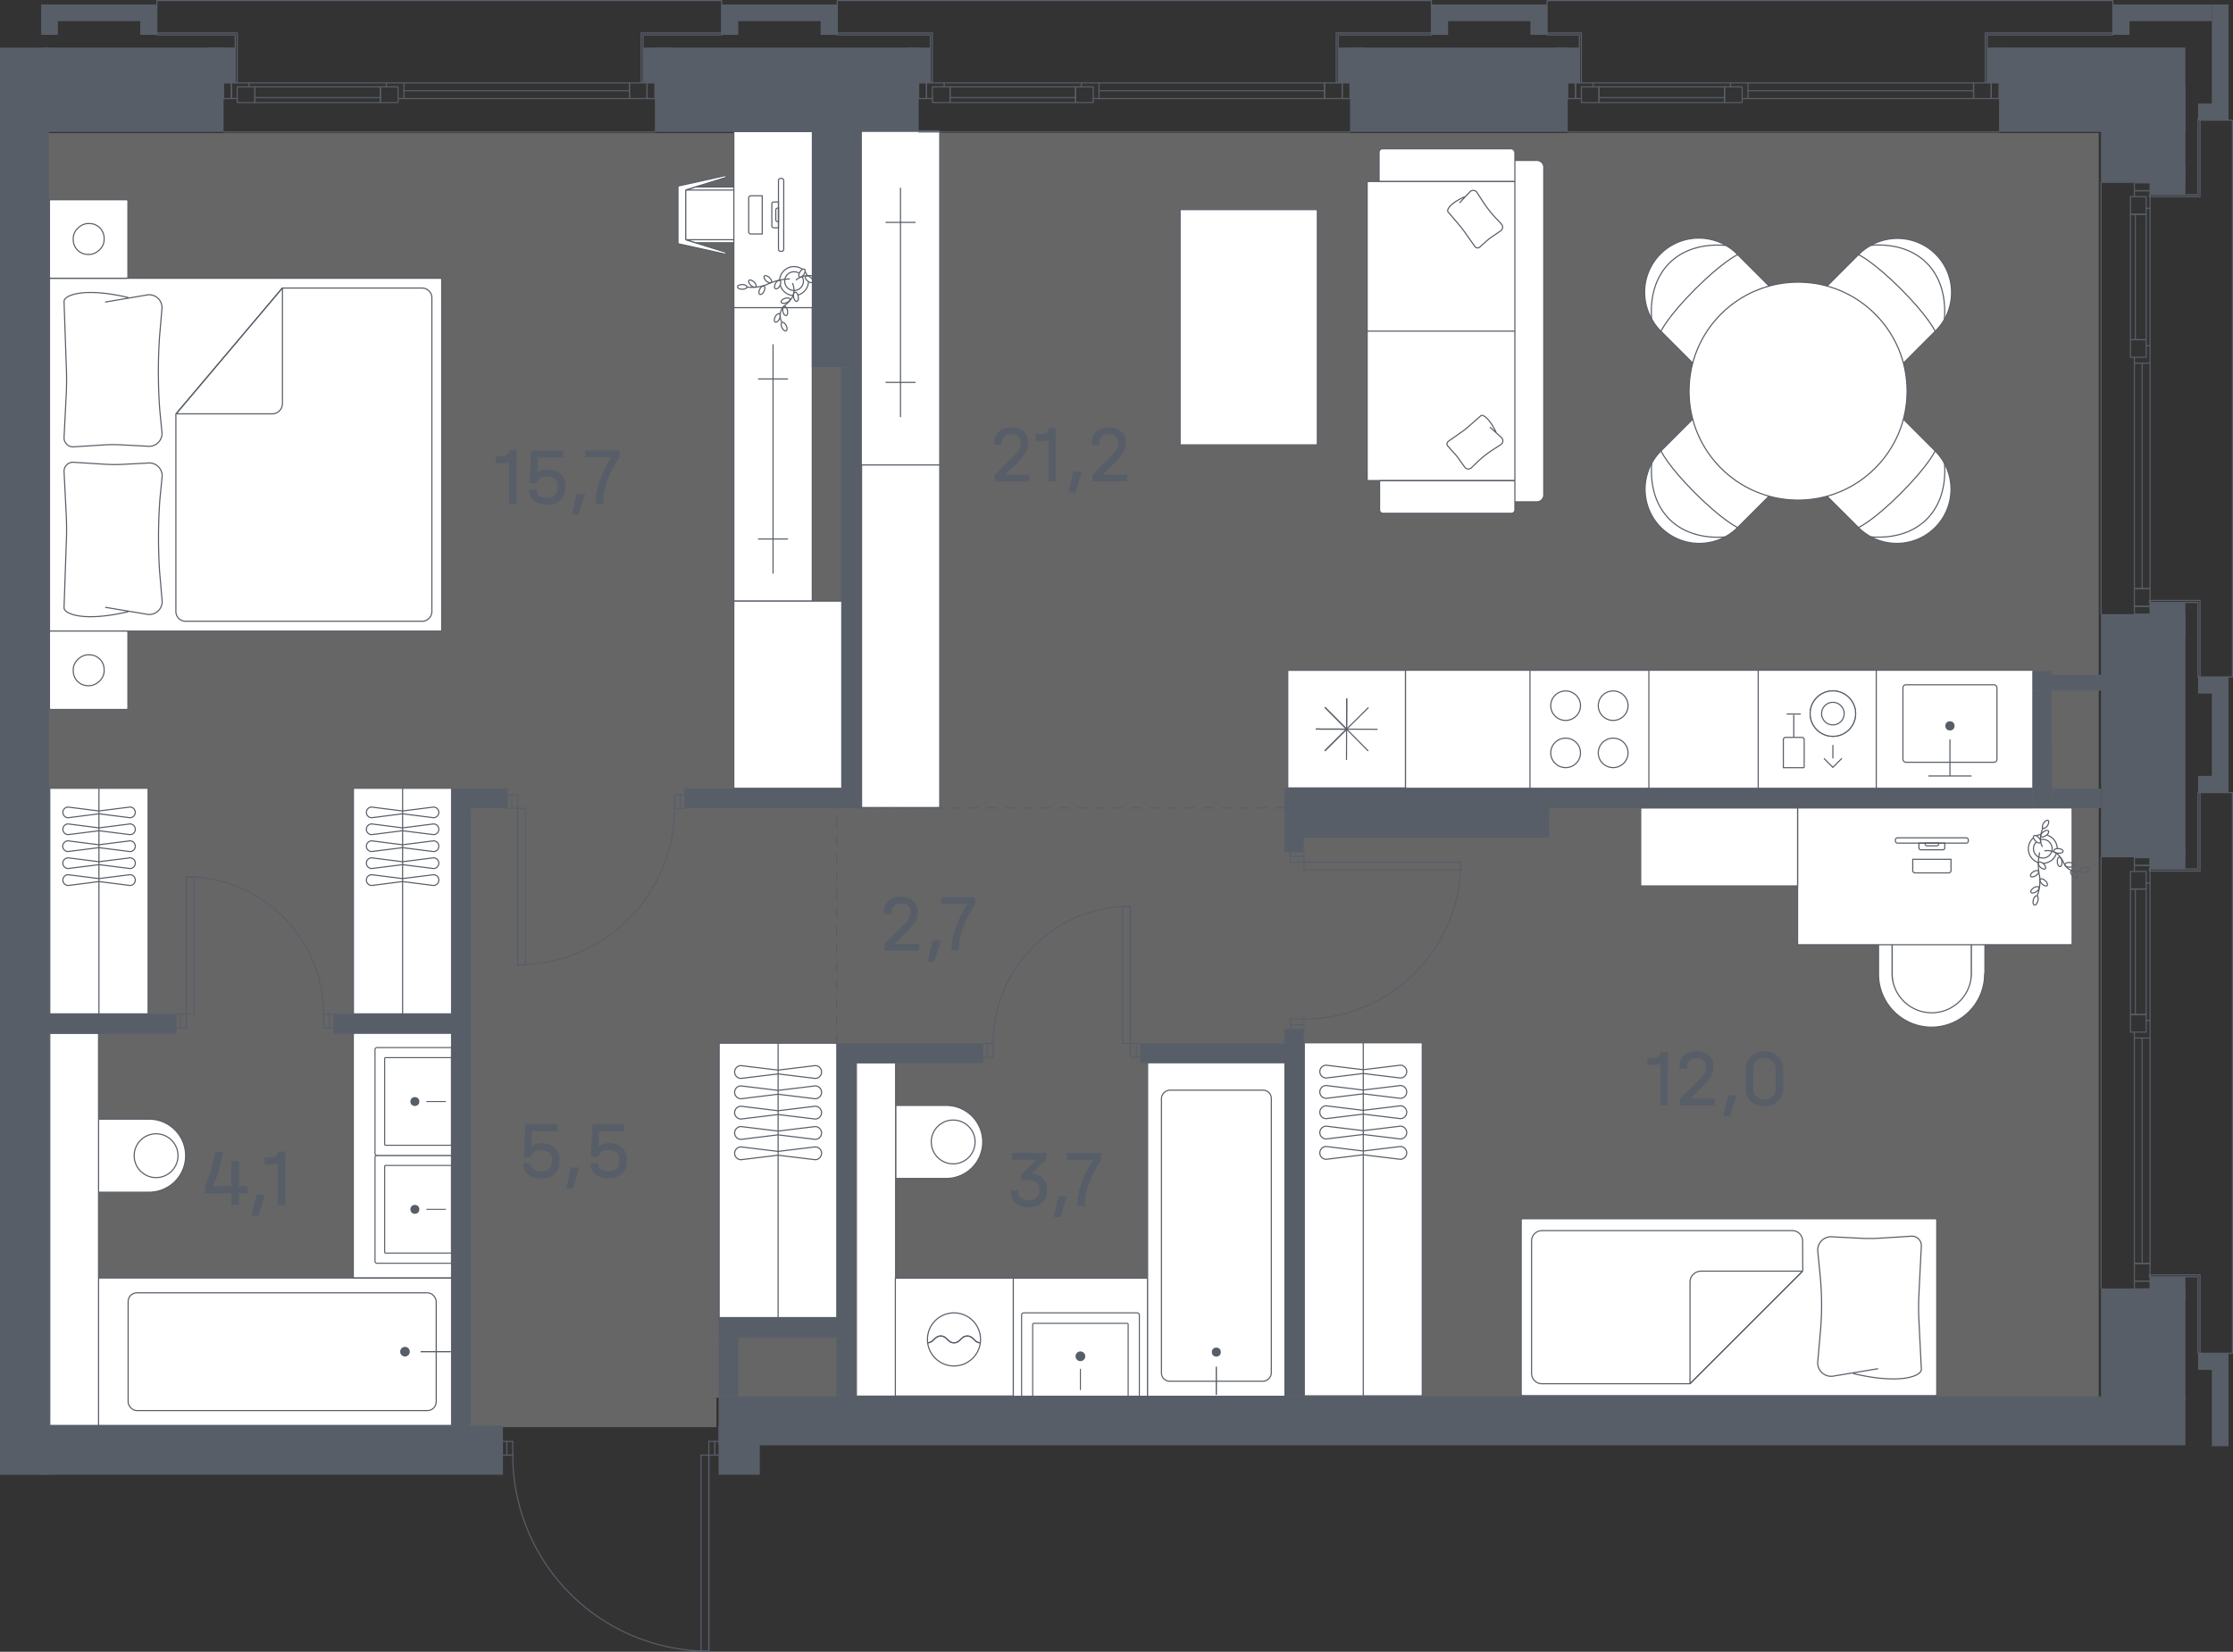 <svg id="Слой_1" data-name="Слой 1" xmlns="http://www.w3.org/2000/svg" viewBox="0 0 495.13 366.34"><rect x="0" y="0" width="495.13" height="366.34" fill="#333333" stroke="none"/><path id="fl574" d="M465.36,29.51V310H158.84v6.52H10.36v-287Z" fill="#fff" fill-rule="evenodd" opacity="0.25"/><rect x="368.14" y="92.15" width="26.18" height="139.19" transform="translate(219.48 542.97) rotate(-90)" fill="#fff" stroke="#585e68" stroke-miterlimit="10" stroke-width="0.25"/><path d="M419.57,216v-8.44s2.44-2.32,8.79-2.32c6.57,0,8.8,2.32,8.8,2.32v8.55a8.8,8.8,0,1,1-17.59-.11Z" fill="#fff" stroke="#585e68" stroke-miterlimit="10" stroke-width="0.25"/><path d="M440.12,216.05v-9.46a1.48,1.48,0,0,0-3,0v9.53a8.8,8.8,0,0,1-17.59,0v-9.53a1.49,1.49,0,0,0-3,0v9.46a11.76,11.76,0,1,0,23.52,0Z" fill="#fff" stroke="#585e68" stroke-miterlimit="10" stroke-width="0.25"/><rect x="226.46" y="281.69" width="26.21" height="29.78" transform="translate(-57.01 536.14) rotate(-90)" fill="#fff" stroke="#585e68" stroke-miterlimit="10" stroke-width="0.25"/><path d="M163.59,42.15v-.53a.16.16,0,0,0-.16-.16h-9.19l-2.18.69v11l2.18.69h9.19a.17.17,0,0,0,.16-.17V42.15Z" fill="#fff" stroke="#585e68" stroke-miterlimit="10" stroke-width="0.25"/><path d="M152.14,42.15h11.69a.82.82,0,0,1,.82.82v9.37a.83.83,0,0,1-.82.83H152.14" fill="#fff" stroke="#585e68" stroke-miterlimit="10" stroke-width="0.25"/><path d="M161,56.14h0a.21.21,0,0,0-.15-.21l-8.64-2.7a.23.23,0,0,1-.16-.21V42.29a.24.24,0,0,1,.16-.21l8.64-2.69a.22.22,0,0,0,.15-.21h0a.22.22,0,0,0-.27-.21L150.5,41.23a.21.21,0,0,0-.17.21V53.88a.21.21,0,0,0,.17.21l10.26,2.26A.22.22,0,0,0,161,56.14Z" fill="#fff" stroke="#585e68" stroke-miterlimit="10" stroke-width="0.25"/><rect x="10.98" y="61.72" width="86.96" height="78.25" rx="0.23" fill="#fff" stroke="#585e68" stroke-miterlimit="10" stroke-width="0.25"/><path d="M28.48,135.65c-9.7,2.32-14.28.58-14.28-.87l.49-14.18c.1-2.1.1-4.22,0-6.32l-.49-9.74a2,2,0,0,1,2.29-2l6.67.42A37.25,37.25,0,0,0,27,103l5.67-.29a2.86,2.86,0,0,1,3.29,2.83l-.51,5.25a118.22,118.22,0,0,0-.06,16l.57,6.63a2.86,2.86,0,0,1-3.51,2.79l-9.13-1.52" fill="none" stroke="#585e68" stroke-miterlimit="10" stroke-width="0.25"/><path d="M28.48,66c-9.7-2.32-14.28-.58-14.28.86l.49,14.17q.15,3.16,0,6.33l-.49,9.73a2,2,0,0,0,2.29,2l6.67-.42a32.29,32.29,0,0,1,3.81,0l5.67.29a2.87,2.87,0,0,0,3.29-2.84l-.51-5.25a117.92,117.92,0,0,1-.06-16l.57-6.63a2.86,2.86,0,0,0-3.51-2.79L23.29,67" fill="none" stroke="#585e68" stroke-miterlimit="10" stroke-width="0.25"/><path d="M39,135.62a2.17,2.17,0,0,0,2.17,2.17H93.59a2.17,2.17,0,0,0,2.17-2.17V66.06a2.17,2.17,0,0,0-2.17-2.17h-31L39,91.79Z" fill="none" stroke="#585e68" stroke-miterlimit="10" stroke-width="0.25"/><path d="M62.5,64,39.24,91.59a.11.11,0,0,0,.08.2h21a2.3,2.3,0,0,0,2.31-2.31V64A.06.06,0,0,0,62.5,64Z" fill="none" stroke="#585e68" stroke-miterlimit="10" stroke-width="0.25"/><rect x="10.98" y="139.96" width="17.39" height="17.39" rx="0.24" transform="translate(-128.99 168.33) rotate(-90)" fill="#fff" stroke="#585e68" stroke-miterlimit="10" stroke-width="0.25"/><rect x="16.25" y="145.23" width="6.85" height="6.85" rx="3.26" transform="translate(-128.99 168.33) rotate(-90)" fill="none" stroke="#585e68" stroke-miterlimit="10" stroke-width="0.25"/><path d="M19.67,148.66h0Z" fill="none" stroke="#585e68" stroke-miterlimit="10" stroke-width="0.25" fill-rule="evenodd"/><rect x="10.98" y="44.31" width="17.39" height="17.39" rx="0.24" transform="translate(-33.34 72.68) rotate(-90)" fill="#fff" stroke="#585e68" stroke-miterlimit="10" stroke-width="0.25"/><rect x="16.25" y="49.58" width="6.85" height="6.85" rx="3.26" transform="translate(-33.34 72.68) rotate(-90)" fill="none" stroke="#585e68" stroke-miterlimit="10" stroke-width="0.25"/><path d="M19.67,53h0Z" fill="none" stroke="#585e68" stroke-miterlimit="10" stroke-width="0.25" fill-rule="evenodd"/><rect x="64.26" y="188.95" width="50.02" height="21.8" transform="translate(289.12 110.58) rotate(90)" fill="#fff" stroke="#585e68" stroke-miterlimit="10" stroke-width="0.25"/><line x1="89.27" y1="174.83" x2="89.27" y2="224.83" fill="none" stroke="#585e68" stroke-miterlimit="10" stroke-width="0.25"/><path d="M97.3,195.2h0a1.19,1.19,0,0,1-1.18,1.19l-6.86-.87-6.84.87a1.19,1.19,0,0,1-1.18-1.19h0A1.18,1.18,0,0,1,82.42,194l6.84.86,6.86-.86A1.18,1.18,0,0,1,97.3,195.2Z" fill="none" stroke="#585e68" stroke-miterlimit="10" stroke-width="0.25"/><path d="M97.3,191.45h0a1.18,1.18,0,0,1-1.18,1.18l-6.86-.86-6.84.86a1.18,1.18,0,0,1-1.18-1.18h0a1.18,1.18,0,0,1,1.18-1.19l6.84.86,6.86-.86A1.18,1.18,0,0,1,97.3,191.45Z" fill="none" stroke="#585e68" stroke-miterlimit="10" stroke-width="0.25"/><path d="M97.3,187.69h0a1.18,1.18,0,0,1-1.18,1.18L89.26,188l-6.84.86a1.18,1.18,0,0,1-1.18-1.18h0a1.19,1.19,0,0,1,1.18-1.19l6.84.87,6.86-.87A1.19,1.19,0,0,1,97.3,187.69Z" fill="none" stroke="#585e68" stroke-miterlimit="10" stroke-width="0.25"/><path d="M97.3,183.93h0a1.18,1.18,0,0,1-1.18,1.18l-6.86-.86-6.84.86a1.18,1.18,0,0,1-1.18-1.18h0a1.19,1.19,0,0,1,1.18-1.19l6.84.87,6.86-.87A1.19,1.19,0,0,1,97.3,183.93Z" fill="none" stroke="#585e68" stroke-miterlimit="10" stroke-width="0.25"/><path d="M97.3,180.17h0a1.19,1.19,0,0,1-1.18,1.19l-6.86-.87-6.84.87a1.19,1.19,0,0,1-1.18-1.19h0A1.18,1.18,0,0,1,82.42,179l6.84.86,6.86-.86A1.18,1.18,0,0,1,97.3,180.17Z" fill="none" stroke="#585e68" stroke-miterlimit="10" stroke-width="0.25"/><rect x="142.1" y="248.72" width="60.86" height="26.15" transform="translate(434.33 89.27) rotate(90)" fill="#fff" stroke="#585e68" stroke-miterlimit="10" stroke-width="0.25"/><line x1="172.53" y1="231.36" x2="172.53" y2="292.23" fill="none" stroke="#585e68" stroke-miterlimit="10" stroke-width="0.25"/><path d="M182.17,255.79h0a1.43,1.43,0,0,1-1.43,1.42l-8.22-1-8.2,1a1.43,1.43,0,0,1-1.43-1.42h0a1.42,1.42,0,0,1,1.43-1.42l8.2,1,8.22-1A1.42,1.42,0,0,1,182.17,255.79Z" fill="none" stroke="#585e68" stroke-miterlimit="10" stroke-width="0.25"/><path d="M182.17,251.28h0a1.43,1.43,0,0,1-1.43,1.42l-8.22-1-8.2,1a1.43,1.43,0,0,1-1.43-1.42h0a1.43,1.43,0,0,1,1.43-1.42l8.2,1,8.22-1A1.43,1.43,0,0,1,182.17,251.28Z" fill="none" stroke="#585e68" stroke-miterlimit="10" stroke-width="0.25"/><path d="M182.17,246.77h0a1.43,1.43,0,0,1-1.43,1.42l-8.22-1-8.2,1a1.43,1.43,0,0,1-1.43-1.42h0a1.43,1.43,0,0,1,1.43-1.42l8.2,1,8.22-1A1.43,1.43,0,0,1,182.17,246.77Z" fill="none" stroke="#585e68" stroke-miterlimit="10" stroke-width="0.25"/><path d="M182.17,242.27h0a1.43,1.43,0,0,1-1.43,1.42l-8.22-1-8.2,1a1.43,1.43,0,0,1-1.43-1.42h0a1.43,1.43,0,0,1,1.43-1.43l8.2,1,8.22-1A1.43,1.43,0,0,1,182.17,242.27Z" fill="none" stroke="#585e68" stroke-miterlimit="10" stroke-width="0.25"/><path d="M182.17,237.76h0a1.43,1.43,0,0,1-1.43,1.42l-8.22-1-8.2,1a1.43,1.43,0,0,1-1.43-1.42h0a1.43,1.43,0,0,1,1.43-1.42l8.2,1,8.22-1A1.43,1.43,0,0,1,182.17,237.76Z" fill="none" stroke="#585e68" stroke-miterlimit="10" stroke-width="0.25"/><rect x="263.13" y="257.35" width="78.29" height="26.15" transform="translate(572.71 -31.85) rotate(90)" fill="#fff" stroke="#585e68" stroke-miterlimit="10" stroke-width="0.25"/><line x1="302.28" y1="231.27" x2="302.28" y2="309.57" fill="none" stroke="#585e68" stroke-miterlimit="10" stroke-width="0.25"/><path d="M311.92,255.7h0a1.43,1.43,0,0,1-1.42,1.42l-8.23-1-8.2,1a1.43,1.43,0,0,1-1.42-1.42h0a1.43,1.43,0,0,1,1.42-1.42l8.2,1,8.23-1A1.43,1.43,0,0,1,311.92,255.7Z" fill="none" stroke="#585e68" stroke-miterlimit="10" stroke-width="0.25"/><path d="M311.92,251.19h0a1.43,1.43,0,0,1-1.42,1.42l-8.23-1-8.2,1a1.43,1.43,0,0,1-1.42-1.42h0a1.43,1.43,0,0,1,1.42-1.42l8.2,1,8.23-1A1.43,1.43,0,0,1,311.92,251.19Z" fill="none" stroke="#585e68" stroke-miterlimit="10" stroke-width="0.25"/><path d="M311.92,246.68h0a1.42,1.42,0,0,1-1.42,1.42l-8.23-1-8.2,1a1.42,1.42,0,0,1-1.42-1.42h0a1.43,1.43,0,0,1,1.42-1.42l8.2,1,8.23-1A1.43,1.43,0,0,1,311.92,246.68Z" fill="none" stroke="#585e68" stroke-miterlimit="10" stroke-width="0.25"/><path d="M311.92,242.18h0a1.43,1.43,0,0,1-1.42,1.42l-8.23-1-8.2,1a1.43,1.43,0,0,1-1.42-1.42h0a1.42,1.42,0,0,1,1.42-1.42l8.2,1,8.23-1A1.42,1.42,0,0,1,311.92,242.18Z" fill="none" stroke="#585e68" stroke-miterlimit="10" stroke-width="0.25"/><path d="M311.92,237.67h0a1.43,1.43,0,0,1-1.42,1.42l-8.23-1-8.2,1a1.43,1.43,0,0,1-1.42-1.42h0a1.43,1.43,0,0,1,1.42-1.42l8.2,1,8.23-1A1.43,1.43,0,0,1,311.92,237.67Z" fill="none" stroke="#585e68" stroke-miterlimit="10" stroke-width="0.25"/><rect x="-3.07" y="188.95" width="50.02" height="21.8" transform="translate(221.79 177.91) rotate(90)" fill="#fff" stroke="#585e68" stroke-miterlimit="10" stroke-width="0.25"/><line x1="21.94" y1="174.83" x2="21.94" y2="224.83" fill="none" stroke="#585e68" stroke-miterlimit="10" stroke-width="0.25"/><path d="M30,195.2h0a1.19,1.19,0,0,1-1.18,1.19l-6.86-.87-6.84.87a1.19,1.19,0,0,1-1.18-1.19h0A1.18,1.18,0,0,1,15.09,194l6.84.86,6.86-.86A1.18,1.18,0,0,1,30,195.2Z" fill="none" stroke="#585e68" stroke-miterlimit="10" stroke-width="0.25"/><path d="M30,191.45h0a1.18,1.18,0,0,1-1.18,1.18l-6.86-.86-6.84.86a1.18,1.18,0,0,1-1.18-1.18h0a1.18,1.18,0,0,1,1.18-1.19l6.84.86,6.86-.86A1.18,1.18,0,0,1,30,191.45Z" fill="none" stroke="#585e68" stroke-miterlimit="10" stroke-width="0.25"/><path d="M30,187.69h0a1.18,1.18,0,0,1-1.18,1.18L21.93,188l-6.84.86a1.18,1.18,0,0,1-1.18-1.18h0a1.19,1.19,0,0,1,1.18-1.19l6.84.87,6.86-.87A1.19,1.19,0,0,1,30,187.69Z" fill="none" stroke="#585e68" stroke-miterlimit="10" stroke-width="0.25"/><path d="M30,183.93h0a1.18,1.18,0,0,1-1.18,1.18l-6.86-.86-6.84.86a1.18,1.18,0,0,1-1.18-1.18h0a1.19,1.19,0,0,1,1.18-1.19l6.84.87,6.86-.87A1.19,1.19,0,0,1,30,183.93Z" fill="none" stroke="#585e68" stroke-miterlimit="10" stroke-width="0.25"/><path d="M30,180.17h0a1.19,1.19,0,0,1-1.18,1.19l-6.86-.87-6.84.87a1.19,1.19,0,0,1-1.18-1.19h0A1.18,1.18,0,0,1,15.09,179l6.84.86,6.86-.86A1.18,1.18,0,0,1,30,180.17Z" fill="none" stroke="#585e68" stroke-miterlimit="10" stroke-width="0.25"/><rect x="21.85" y="283.44" width="78.45" height="32.7" rx="0.25" transform="translate(122.15 599.58) rotate(-180)" fill="#fff" stroke="#585e68" stroke-miterlimit="10" stroke-width="0.25"/><rect x="28.41" y="286.73" width="68.31" height="26.12" rx="1.94" transform="translate(125.13 599.58) rotate(-180)" fill="none" stroke="#585e68" stroke-miterlimit="10" stroke-width="0.25"/><circle cx="89.8" cy="299.79" r="1.07" fill="#585e68"/><line x1="93.38" y1="299.79" x2="99.86" y2="299.79" fill="none" stroke="#585e68" stroke-linecap="round" stroke-miterlimit="10" stroke-width="0.28"/><rect x="232.7" y="257.43" width="74.01" height="30.5" rx="0.23" transform="translate(-2.97 542.38) rotate(-90)" fill="#fff" stroke="#585e68" stroke-miterlimit="10" stroke-width="0.25"/><rect x="237.43" y="261.89" width="64.55" height="24.36" rx="1.81" transform="translate(-4.36 543.77) rotate(-90)" fill="none" stroke="#585e68" stroke-miterlimit="10" stroke-width="0.25"/><circle cx="269.7" cy="299.88" r="1" fill="#585e68"/><line x1="269.7" y1="303.22" x2="269.7" y2="309.27" fill="none" stroke="#585e68" stroke-linecap="round" stroke-miterlimit="10" stroke-width="0.28"/><rect x="16.86" y="248.22" width="5" height="16.2" fill="#fff" stroke="#585e68" stroke-miterlimit="10" stroke-width="0.25"/><path d="M21.86,248.22h11.2a8.1,8.1,0,0,1,8.1,8.1v0a8.1,8.1,0,0,1-8.1,8.1H21.86a0,0,0,0,1,0,0v-16.2a0,0,0,0,1,0,0Z" fill="#fff" stroke="#585e68" stroke-miterlimit="10" stroke-width="0.25"/><circle cx="34.61" cy="256.32" r="4.86" fill="none" stroke="#585e68" stroke-miterlimit="10" stroke-width="0.25"/><circle cx="19.36" cy="256.32" r="0.97" fill="#585e68"/><rect x="62.11" y="245.37" width="54.26" height="21.8" transform="translate(-167.03 345.51) rotate(-90)" fill="#fff" stroke="#585e68" stroke-miterlimit="10" stroke-width="0.25"/><path d="M83.15,256.26H99.68a.44.44,0,0,1,.44.44v23.05a.44.44,0,0,1-.44.44H83.15a0,0,0,0,1,0,0V256.26A0,0,0,0,1,83.15,256.26Z" transform="translate(183.27 536.44) rotate(-180)" fill="#fff" stroke="#585e68" stroke-miterlimit="10" stroke-width="0.24"/><path d="M85.3,258.52H99.9a.22.22,0,0,1,.22.22v19a.22.22,0,0,1-.22.22H85.3a0,0,0,0,1,0,0v-19.4A0,0,0,0,1,85.3,258.52Z" transform="translate(185.41 536.44) rotate(-180)" fill="#fff" stroke="#585e68" stroke-miterlimit="10" stroke-width="0.24"/><circle cx="91.99" cy="268.22" r="0.99" fill="#585e68"/><line x1="98.78" y1="268.22" x2="94.63" y2="268.22" fill="none" stroke="#585e68" stroke-linecap="round" stroke-miterlimit="10" stroke-width="0.23"/><path d="M83.15,232.34H99.68a.44.44,0,0,1,.44.44v23.05a.44.44,0,0,1-.44.44H83.15a0,0,0,0,1,0,0V232.34A0,0,0,0,1,83.15,232.34Z" transform="translate(183.27 488.61) rotate(-180)" fill="#fff" stroke="#585e68" stroke-miterlimit="10" stroke-width="0.24"/><path d="M85.3,234.6H99.9a.22.22,0,0,1,.22.22v19a.22.22,0,0,1-.22.22H85.3a0,0,0,0,1,0,0V234.6A0,0,0,0,1,85.3,234.6Z" transform="translate(185.41 488.61) rotate(-180)" fill="#fff" stroke="#585e68" stroke-miterlimit="10" stroke-width="0.24"/><circle cx="91.99" cy="244.31" r="0.99" fill="#585e68"/><line x1="98.78" y1="244.31" x2="94.63" y2="244.31" fill="none" stroke="#585e68" stroke-linecap="round" stroke-miterlimit="10" stroke-width="0.23"/><path d="M230.32,287.37h18a.48.48,0,0,1,.48.48V313a.48.48,0,0,1-.48.48h-18a0,0,0,0,1,0,0V287.37a0,0,0,0,1,0,0Z" transform="translate(-60.85 539.98) rotate(-90)" fill="#fff" stroke="#585e68" stroke-miterlimit="10" stroke-width="0.24"/><path d="M231.49,291h15.92a.24.24,0,0,1,.24.24v20.69a.24.24,0,0,1-.24.24H231.49a0,0,0,0,1,0,0V291A0,0,0,0,1,231.49,291Z" transform="translate(-62.02 541.15) rotate(-90)" fill="#fff" stroke="#585e68" stroke-miterlimit="10" stroke-width="0.24"/><circle cx="239.56" cy="300.81" r="1.08" fill="#585e68"/><line x1="239.56" y1="308.21" x2="239.56" y2="303.69" fill="none" stroke="#585e68" stroke-linecap="round" stroke-miterlimit="10" stroke-width="0.23"/><rect x="-27.04" y="267.26" width="86.96" height="10.81" transform="translate(-256.22 289.1) rotate(-90)" fill="#fff" stroke="#585e68" stroke-miterlimit="10" stroke-width="0.25"/><rect x="193.6" y="245.17" width="5" height="16.2" fill="#fff" stroke="#585e68" stroke-miterlimit="10" stroke-width="0.25"/><path d="M198.6,245.17h11.2a8.1,8.1,0,0,1,8.1,8.1v0a8.1,8.1,0,0,1-8.1,8.1H198.6a0,0,0,0,1,0,0v-16.2A0,0,0,0,1,198.6,245.17Z" fill="#fff" stroke="#585e68" stroke-miterlimit="10" stroke-width="0.25"/><circle cx="211.35" cy="253.27" r="4.86" fill="none" stroke="#585e68" stroke-miterlimit="10" stroke-width="0.25"/><circle cx="196.1" cy="253.27" r="0.97" fill="#585e68"/><rect x="157.27" y="268.32" width="73.93" height="8.7" transform="translate(-78.43 466.91) rotate(-90)" fill="#fff" stroke="#585e68" stroke-miterlimit="10" stroke-width="0.25"/><rect x="162.72" y="68.22" width="17.39" height="65.1" rx="0.21" fill="#fff" stroke="#585e68" stroke-miterlimit="10" stroke-width="0.25"/><line x1="171.41" y1="127.22" x2="171.41" y2="76.36" fill="none" stroke="#585e68" stroke-miterlimit="10" stroke-width="0.25"/><line x1="168.09" y1="84.05" x2="174.74" y2="84.05" fill="none" stroke="#585e68" stroke-miterlimit="10" stroke-width="0.25"/><line x1="168.09" y1="119.54" x2="174.74" y2="119.54" fill="none" stroke="#585e68" stroke-miterlimit="10" stroke-width="0.25"/><rect x="190.98" y="28.99" width="17.39" height="74.12" rx="0.21" fill="#fff" stroke="#585e68" stroke-miterlimit="10" stroke-width="0.25"/><line x1="199.67" y1="92.5" x2="199.67" y2="41.64" fill="none" stroke="#585e68" stroke-miterlimit="10" stroke-width="0.25"/><line x1="196.35" y1="49.32" x2="203" y2="49.32" fill="none" stroke="#585e68" stroke-miterlimit="10" stroke-width="0.25"/><line x1="196.35" y1="84.81" x2="203" y2="84.81" fill="none" stroke="#585e68" stroke-miterlimit="10" stroke-width="0.25"/><rect x="151.92" y="39.98" width="39.04" height="17.44" transform="translate(220.14 -122.73) rotate(90)" fill="#fff" stroke="#585e68" stroke-miterlimit="10" stroke-width="0.25"/><path d="M177.21,60.6a2.11,2.11,0,0,0-1.14-.33,2.08,2.08,0,1,0,2.08,2.07,2,2,0,0,0-.29-1" fill="none" stroke="#585e68" stroke-miterlimit="10" stroke-width="0.25"/><path d="M175.13,61.86a12.55,12.55,0,0,0-5.2,1.29,9.25,9.25,0,0,1-4.21.53h-.18" fill="none" stroke="#585e68" stroke-miterlimit="10" stroke-width="0.25"/><path d="M175.71,62.79a3.68,3.68,0,0,1,0,3.08A6.55,6.55,0,0,1,174,67.74a3,3,0,0,0-.61,3.75" fill="none" stroke="#585e68" stroke-miterlimit="10" stroke-width="0.25"/><path d="M176.48,62.15s1.18-1.43,4.23-.92" fill="none" stroke="#585e68" stroke-miterlimit="10" stroke-width="0.25"/><ellipse cx="164.58" cy="63.63" rx="1.04" ry="0.52" fill="none" stroke="#585e68" stroke-miterlimit="10" stroke-width="0.25"/><path d="M167.59,63.61c-.19.21-.69.06-1.11-.33s-.61-.88-.41-1.09.69-.06,1.11.33S167.79,63.4,167.59,63.61Z" fill="none" stroke="#585e68" stroke-miterlimit="10" stroke-width="0.25"/><path d="M171,62.64c-.19.21-.69.06-1.11-.33s-.61-.88-.41-1.09.69-.06,1.11.33S171.23,62.43,171,62.64Z" fill="none" stroke="#585e68" stroke-miterlimit="10" stroke-width="0.25"/><path d="M169.41,63.46c.26.13.24.65,0,1.16s-.7.81-.95.67-.24-.66,0-1.16S169.16,63.32,169.41,63.46Z" fill="none" stroke="#585e68" stroke-miterlimit="10" stroke-width="0.25"/><path d="M172.94,62.2c.25.13.23.65,0,1.16s-.7.81-1,.67-.24-.66,0-1.16S172.68,62.06,172.94,62.2Z" fill="none" stroke="#585e68" stroke-miterlimit="10" stroke-width="0.25"/><path d="M173.39,71.51c.26-.13.68.19.94.7s.26,1,0,1.16-.68-.18-.94-.69S173.14,71.64,173.39,71.51Z" fill="none" stroke="#585e68" stroke-miterlimit="10" stroke-width="0.25"/><path d="M172.82,69.59c.25.14.23.66,0,1.17s-.7.8-.95.67-.24-.66,0-1.16S172.57,69.46,172.82,69.59Z" fill="none" stroke="#585e68" stroke-miterlimit="10" stroke-width="0.25"/><path d="M173.9,67.94c.28-.06.6.35.71.92s0,1.07-.31,1.12-.6-.36-.71-.92S173.62,68,173.9,67.94Z" fill="none" stroke="#585e68" stroke-miterlimit="10" stroke-width="0.25"/><path d="M176.28,64.79c.28-.05.6.36.71.92s0,1.07-.31,1.13-.6-.36-.71-.93S176,64.85,176.28,64.79Z" fill="none" stroke="#585e68" stroke-miterlimit="10" stroke-width="0.25"/><path d="M180.49,61.24c.09-.27.6-.35,1.15-.16s.91.55.82.82-.61.35-1.15.16S180.39,61.51,180.49,61.24Z" fill="none" stroke="#585e68" stroke-miterlimit="10" stroke-width="0.25"/><path d="M178.6,61.28c.18-.23.69-.12,1.14.24s.67.83.49,1.06-.69.11-1.14-.25S178.42,61.5,178.6,61.28Z" fill="none" stroke="#585e68" stroke-miterlimit="10" stroke-width="0.25"/><path d="M177.26,61.45c-.24-.15-.19-.67.12-1.16s.76-.75,1-.6.19.67-.12,1.16S177.5,61.6,177.26,61.45Z" fill="none" stroke="#585e68" stroke-miterlimit="10" stroke-width="0.25"/><path d="M175.17,66.33c.1.27-.26.64-.81.83s-1.06.13-1.15-.14.27-.65.81-.84S175.08,66.06,175.17,66.33Z" fill="none" stroke="#585e68" stroke-miterlimit="10" stroke-width="0.25"/><path d="M177.94,59.73a3.18,3.18,0,0,0-1.87-.6,3.22,3.22,0,0,0-3.21,3" fill="none" stroke="#585e68" stroke-miterlimit="10" stroke-width="0.25"/><path d="M179,61.12a3.22,3.22,0,0,0-.53-.87" fill="none" stroke="#585e68" stroke-miterlimit="10" stroke-width="0.25"/><path d="M176.92,65.44a3.22,3.22,0,0,0,2.36-3" fill="none" stroke="#585e68" stroke-miterlimit="10" stroke-width="0.25"/><path d="M173,63.2a3.2,3.2,0,0,0,3,2.35" fill="none" stroke="#585e68" stroke-miterlimit="10" stroke-width="0.25"/><path d="M171.14,44.8h1.06a.41.41,0,0,1,.41.41v4.91a.41.41,0,0,1-.41.41h-1.06a0,0,0,0,1,0,0V44.8A0,0,0,0,1,171.14,44.8Z" transform="translate(343.75 95.32) rotate(-180)" fill="none" stroke="#585e68" stroke-miterlimit="10" stroke-width="0.25"/><path d="M173.19,39.56h0c.33,0,.59.18.59.4v15.4c0,.22-.26.4-.59.4h0c-.32,0-.58-.18-.58-.4V40C172.61,39.74,172.87,39.56,173.19,39.56Z" fill="none" stroke="#585e68" stroke-miterlimit="10" stroke-width="0.25"/><path d="M172.61,46.12h0V49.2h0c-.33,0-.6-.19-.6-.41V46.53C172,46.3,172.28,46.12,172.61,46.12Z" fill="none" stroke="#585e68" stroke-miterlimit="10" stroke-width="0.25"/><path d="M166,43.42h2.51a.49.49,0,0,1,.49.49v7.5a.49.49,0,0,1-.49.49H166a0,0,0,0,1,0,0V43.42A0,0,0,0,1,166,43.42Z" transform="translate(335.01 95.32) rotate(-180)" fill="none" stroke="#585e68" stroke-miterlimit="10" stroke-width="0.25"/><rect x="398.59" y="179.18" width="60.87" height="30.35" fill="#fff" stroke="#585e68" stroke-miterlimit="10" stroke-width="0.25"/><path d="M451.56,186.73a2,2,0,0,0-.61,1,2.07,2.07,0,1,0,2.52-1.5,2.19,2.19,0,0,0-1.08,0" fill="none" stroke="#585e68" stroke-miterlimit="10" stroke-width="0.25"/><path d="M452.26,189.06a12.53,12.53,0,0,0,0,5.35,9.18,9.18,0,0,1-.52,4.21l-.06.17" fill="none" stroke="#585e68" stroke-miterlimit="10" stroke-width="0.25"/><path d="M453.3,188.72a3.67,3.67,0,0,1,3,.77,6.36,6.36,0,0,1,1.39,2.1,3,3,0,0,0,3.49,1.51" fill="none" stroke="#585e68" stroke-miterlimit="10" stroke-width="0.25"/><path d="M452.87,187.82s-1.08-1.5.16-4.32" fill="none" stroke="#585e68" stroke-miterlimit="10" stroke-width="0.25"/><ellipse cx="451.36" cy="199.71" rx="1.04" ry="0.52" transform="translate(146.08 587.54) rotate(-75.66)" fill="none" stroke="#585e68" stroke-miterlimit="10" stroke-width="0.25"/><path d="M452.09,196.79c.15.24-.12.69-.6,1s-1,.37-1.16.12.12-.68.6-1S451.93,196.55,452.09,196.79Z" fill="none" stroke="#585e68" stroke-miterlimit="10" stroke-width="0.25"/><path d="M452,193.22c.15.24-.11.68-.6,1s-1,.36-1.15.12.11-.69.59-1S451.84,193,452,193.22Z" fill="none" stroke="#585e68" stroke-miterlimit="10" stroke-width="0.25"/><path d="M452.39,195c.2-.21.7-.07,1.12.32s.61.88.41,1.09-.69.06-1.12-.33S452.2,195.2,452.39,195Z" fill="none" stroke="#585e68" stroke-miterlimit="10" stroke-width="0.25"/><path d="M452,191.26c.2-.21.7-.06,1.12.33s.61.87.41,1.08-.69.07-1.11-.32S451.85,191.47,452,191.26Z" fill="none" stroke="#585e68" stroke-miterlimit="10" stroke-width="0.25"/><path d="M461.18,193.13c-.06-.28.35-.61.91-.73s1.06,0,1.13.28-.35.6-.91.73S461.25,193.41,461.18,193.13Z" fill="none" stroke="#585e68" stroke-miterlimit="10" stroke-width="0.25"/><path d="M459.18,193.21c.2-.21.7-.07,1.12.32s.61.88.41,1.09-.69.07-1.11-.32S459,193.42,459.18,193.21Z" fill="none" stroke="#585e68" stroke-miterlimit="10" stroke-width="0.25"/><path d="M457.84,191.75c0-.29.5-.49,1.07-.46s1,.29,1,.58-.49.49-1.07.46S457.83,192,457.84,191.75Z" fill="none" stroke="#585e68" stroke-miterlimit="10" stroke-width="0.25"/><path d="M455.39,188.66c0-.28.49-.49,1.06-.45s1,.29,1,.58-.49.49-1.07.45S455.37,189,455.39,188.66Z" fill="none" stroke="#585e68" stroke-miterlimit="10" stroke-width="0.25"/><path d="M453,183.71c-.24-.15-.18-.67.13-1.15s.77-.75,1-.6.18.68-.13,1.16S453.22,183.87,453,183.71Z" fill="none" stroke="#585e68" stroke-miterlimit="10" stroke-width="0.25"/><path d="M452.56,185.55c-.18-.23.05-.7.51-1.05s1-.44,1.15-.21-.06.7-.52,1S452.73,185.78,452.56,185.55Z" fill="none" stroke="#585e68" stroke-miterlimit="10" stroke-width="0.25"/><path d="M452.39,186.89c-.21.2-.7,0-1.09-.4s-.55-.92-.34-1.12.7,0,1.1.4S452.6,186.69,452.39,186.89Z" fill="none" stroke="#585e68" stroke-miterlimit="10" stroke-width="0.25"/><path d="M456.6,190.12c.29,0,.56.42.61,1s-.14,1.06-.43,1.08-.56-.42-.61-1S456.32,190.14,456.6,190.12Z" fill="none" stroke="#585e68" stroke-miterlimit="10" stroke-width="0.25"/><path d="M450.89,185.8a3.23,3.23,0,0,0,1.1,5.53" fill="none" stroke="#585e68" stroke-miterlimit="10" stroke-width="0.25"/><path d="M452.51,185.08a3.22,3.22,0,0,0-1,.3" fill="none" stroke="#585e68" stroke-miterlimit="10" stroke-width="0.25"/><path d="M456.17,188.21a3.23,3.23,0,0,0-2.29-3" fill="none" stroke="#585e68" stroke-miterlimit="10" stroke-width="0.25"/><path d="M453,191.47a3.18,3.18,0,0,0,3-2.28" fill="none" stroke="#585e68" stroke-miterlimit="10" stroke-width="0.25"/><path d="M427.63,184.87h1.06a.41.41,0,0,1,.41.41v4.91a.41.41,0,0,1-.41.41h-1.06a0,0,0,0,1,0,0v-5.72A0,0,0,0,1,427.63,184.87Z" transform="translate(616.09 -240.63) rotate(90)" fill="none" stroke="#585e68" stroke-miterlimit="10" stroke-width="0.25"/><path d="M420.26,186.41h0c0-.33.18-.59.4-.59h15.4c.22,0,.4.26.4.59h0c0,.32-.18.58-.4.58h-15.4C420.44,187,420.26,186.73,420.26,186.41Z" fill="none" stroke="#585e68" stroke-miterlimit="10" stroke-width="0.25"/><path d="M426.82,187h3.08c0,.33-.18.6-.41.6h-2.26C427,187.59,426.82,187.32,426.82,187Z" fill="none" stroke="#585e68" stroke-miterlimit="10" stroke-width="0.25"/><path d="M426.86,187.86h2.51a.49.49,0,0,1,.49.49v7.5a.49.49,0,0,1-.49.49h-2.51a0,0,0,0,1,0,0v-8.48A0,0,0,0,1,426.86,187.86Z" transform="translate(620.46 -236.27) rotate(90)" fill="none" stroke="#585e68" stroke-miterlimit="10" stroke-width="0.25"/><rect x="153.95" y="142.09" width="41.51" height="23.98" transform="translate(20.62 328.78) rotate(-90)" fill="#fff" stroke="#585e68" stroke-miterlimit="10" stroke-width="0.25"/><rect x="198.53" y="283.48" width="26.14" height="26.14" transform="translate(423.2 593.09) rotate(-180)" fill="#fff" stroke="#585e68" stroke-miterlimit="10" stroke-width="0.25"/><circle cx="211.53" cy="297.07" r="5.89" fill="none" stroke="#585e68" stroke-miterlimit="10" stroke-width="0.25"/><path d="M217.42,297.82c-1.47,0-1.47-1.5-2.94-1.5s-1.48,1.5-2.95,1.5-1.47-1.5-2.94-1.5-1.48,1.5-3,1.5" fill="none" stroke="#585e68" stroke-miterlimit="10" stroke-width="0.25"/><path d="M217.42,297.82c-1.47,0-1.47-1.5-2.94-1.5s-1.48,1.5-2.95,1.5-1.47-1.5-2.94-1.5-1.48,1.5-3,1.5" fill="none" stroke="#585e68" stroke-miterlimit="10" stroke-width="0.25"/><rect x="337.3" y="270.31" width="92.14" height="39.22" rx="0.25" transform="translate(766.74 579.84) rotate(-180)" fill="#fff" stroke="#585e68" stroke-miterlimit="10" stroke-width="0.25"/><path d="M410.9,304.63c10.27,2.46,15.13.62,15.13-.91l-.52-10.42a62.58,62.58,0,0,1,0-6.71l.52-10.31a2.11,2.11,0,0,0-2.43-2.09l-7.07.44a36.3,36.3,0,0,1-4,0l-6-.3a3,3,0,0,0-3.49,3l.55,5.56a67.6,67.6,0,0,1,.07,12.32l-.62,7a3,3,0,0,0,3.73,2.95l9.67-1.6" fill="none" stroke="#585e68" stroke-miterlimit="10" stroke-width="0.25"/><path d="M399.7,275.24a2.3,2.3,0,0,0-2.3-2.3H341.9a2.3,2.3,0,0,0-2.3,2.3V304.6a2.3,2.3,0,0,0,2.3,2.3h32.83l25-25Z" fill="none" stroke="#585e68" stroke-miterlimit="10" stroke-width="0.25"/><path d="M374.84,306.79l24.66-24.65a.13.13,0,0,0-.09-.21H377.18a2.45,2.45,0,0,0-2.45,2.45v22.36A.07.07,0,0,0,374.84,306.79Z" fill="none" stroke="#585e68" stroke-miterlimit="10" stroke-width="0.25"/><rect x="161.71" y="132.44" width="75.98" height="17.33" transform="translate(58.6 340.81) rotate(-90)" fill="#fff" stroke="#585e68" stroke-miterlimit="10" stroke-width="0.25"/><rect x="250.8" y="57.35" width="52.17" height="30.43" transform="translate(204.32 349.46) rotate(-90)" fill="#fff" stroke="#585e68" stroke-miterlimit="10" stroke-width="0.25"/><rect x="372.54" y="170.44" width="17.3" height="34.78" transform="translate(193.36 569.03) rotate(-90)" fill="#fff" stroke="#585e68" stroke-miterlimit="10" stroke-width="0.25"/><rect x="389.85" y="148.66" width="26.18" height="26.18" transform="translate(805.88 323.49) rotate(-180)" fill="#fff" stroke="#585e68" stroke-miterlimit="10" stroke-width="0.25"/><circle cx="406.41" cy="158.27" r="5.04" fill="#fff" stroke="#585e68" stroke-miterlimit="10" stroke-width="0.25"/><circle cx="406.41" cy="158.27" r="5.04" fill="#fff" stroke="#585e68" stroke-miterlimit="10" stroke-width="0.25"/><circle cx="406.41" cy="158.27" r="2.51" fill="#fff" stroke="#585e68" stroke-miterlimit="10" stroke-width="0.25"/><path d="M395.43,163.54h4.62a0,0,0,0,1,0,0v6.23a.48.48,0,0,1-.48.48h-3.66a.48.48,0,0,1-.48-.48v-6.23a0,0,0,0,1,0,0Z" transform="translate(795.48 333.8) rotate(-180)" fill="#fff" stroke="#585e68" stroke-miterlimit="10" stroke-width="0.25"/><line x1="397.74" y1="158.53" x2="397.74" y2="163.54" fill="#fff" stroke="#585e68" stroke-miterlimit="10" stroke-width="0.25"/><line x1="399.3" y1="158.36" x2="396.18" y2="158.36" fill="#fff" stroke="#585e68" stroke-miterlimit="10" stroke-width="0.25"/><line x1="406.41" y1="169.81" x2="406.41" y2="165.24" fill="#fff" stroke="#585e68" stroke-miterlimit="10" stroke-width="0.25"/><polyline points="408.4 168.2 406.41 170.19 404.43 168.2" fill="#fff" stroke="#585e68" stroke-miterlimit="10" stroke-width="0.25"/><rect x="285.54" y="148.66" width="26.09" height="26.09" transform="translate(597.17 323.41) rotate(-180)" fill="#fff" stroke="#585e68" stroke-miterlimit="10" stroke-width="0.25"/><polyline points="303.38 166.55 298.59 161.72 293.73 166.55" fill="none" stroke="#585e68" stroke-miterlimit="10" stroke-width="0.25"/><polyline points="298.56 168.53 298.59 161.72 291.74 161.7" fill="none" stroke="#585e68" stroke-miterlimit="10" stroke-width="0.25"/><polyline points="293.76 166.52 298.59 161.72 293.76 156.87" fill="none" stroke="#585e68" stroke-miterlimit="10" stroke-width="0.25"/><polyline points="291.78 161.7 298.59 161.72 298.61 154.88" fill="none" stroke="#585e68" stroke-miterlimit="10" stroke-width="0.25"/><polyline points="293.79 156.9 298.59 161.72 303.44 156.9" fill="none" stroke="#585e68" stroke-miterlimit="10" stroke-width="0.25"/><polyline points="298.61 154.92 298.59 161.72 305.44 161.75" fill="none" stroke="#585e68" stroke-miterlimit="10" stroke-width="0.25"/><rect x="339.33" y="148.56" width="26.18" height="26.36" transform="translate(514.17 -190.67) rotate(90)" fill="#fff" stroke="#585e68" stroke-miterlimit="10" stroke-width="0.25"/><ellipse cx="347.15" cy="156.51" rx="3.3" ry="3.27" fill="#fff" stroke="#585e68" stroke-miterlimit="10" stroke-width="0.25"/><ellipse cx="357.69" cy="156.51" rx="3.3" ry="3.27" fill="#fff" stroke="#585e68" stroke-miterlimit="10" stroke-width="0.25"/><ellipse cx="347.15" cy="166.98" rx="3.3" ry="3.27" fill="#fff" stroke="#585e68" stroke-miterlimit="10" stroke-width="0.25"/><ellipse cx="357.69" cy="166.98" rx="3.3" ry="3.27" fill="#fff" stroke="#585e68" stroke-miterlimit="10" stroke-width="0.25"/><rect x="419.72" y="149.53" width="25.31" height="25.31" transform="translate(864.74 324.36) rotate(-180)" fill="none"/><rect x="421.95" y="151.87" width="20.85" height="17.2" rx="0.64" transform="translate(864.74 320.94) rotate(-180)" fill="#fff" stroke="#585e68" stroke-miterlimit="10" stroke-width="0.25"/><line x1="427.58" y1="172.1" x2="437.16" y2="172.1" fill="none" stroke="#585e68" stroke-miterlimit="10" stroke-width="0.25"/><line x1="432.37" y1="172.1" x2="432.37" y2="163.99" fill="none" stroke="#585e68" stroke-miterlimit="10" stroke-width="0.25"/><circle cx="432.37" cy="160.99" r="1.02" fill="#585e68"/><path d="M429.09,73.48A12,12,0,0,0,415,54.33a12.35,12.35,0,0,0-2.9,2.14l-8.89,8.89a4.15,4.15,0,0,0,0,5.87l11.14,11.14a4.15,4.15,0,0,0,5.87,0Z" fill="#fff" stroke="#585e68" stroke-miterlimit="10" stroke-width="0.25"/><path d="M431.14,70.74c.81-10.5-5.84-17.14-16.33-16.34" fill="none" stroke="#585e68" stroke-linecap="round" stroke-linejoin="round" stroke-width="0.25"/><path d="M412.08,56.47s3.23,1.45,9.4,7.62,7.61,9.39,7.61,9.39" fill="none" stroke="#585e68" stroke-linecap="round" stroke-linejoin="round" stroke-width="0.25"/><path d="M385.3,56.47a12,12,0,0,0-19.15,14.11,11.7,11.7,0,0,0,2.14,2.9l8.89,8.89a4.15,4.15,0,0,0,5.87,0l11.14-11.14a4.15,4.15,0,0,0,0-5.87Z" fill="#fff" stroke="#585e68" stroke-miterlimit="10" stroke-width="0.25"/><path d="M382.55,54.42c-10.49-.8-17.13,5.84-16.33,16.33" fill="none" stroke="#585e68" stroke-linecap="round" stroke-linejoin="round" stroke-width="0.25"/><path d="M368.29,73.48s1.45-3.23,7.62-9.39,9.39-7.62,9.39-7.62" fill="none" stroke="#585e68" stroke-linecap="round" stroke-linejoin="round" stroke-width="0.25"/><path d="M368.29,100a12,12,0,1,0,17,17l8.89-8.89a4.15,4.15,0,0,0,0-5.87L383.05,91.12a4.15,4.15,0,0,0-5.87,0Z" fill="#fff" stroke="#585e68" stroke-miterlimit="10" stroke-width="0.25"/><path d="M366.24,102.76c-.81,10.49,5.84,17.13,16.33,16.33" fill="none" stroke="#585e68" stroke-linecap="round" stroke-linejoin="round" stroke-width="0.25"/><path d="M385.3,117s-3.23-1.45-9.4-7.61-7.61-9.4-7.61-9.4" fill="none" stroke="#585e68" stroke-linecap="round" stroke-linejoin="round" stroke-width="0.25"/><path d="M412.08,117a12,12,0,1,0,17-17l-8.89-8.89a4.15,4.15,0,0,0-5.87,0l-11.14,11.14a4.15,4.15,0,0,0,0,5.87Z" fill="#fff" stroke="#585e68" stroke-miterlimit="10" stroke-width="0.25"/><path d="M414.83,119.07c10.49.81,17.13-5.84,16.33-16.33" fill="none" stroke="#585e68" stroke-linecap="round" stroke-linejoin="round" stroke-width="0.25"/><path d="M429.09,100s-1.45,3.23-7.61,9.4-9.4,7.61-9.4,7.61" fill="none" stroke="#585e68" stroke-linecap="round" stroke-linejoin="round" stroke-width="0.25"/><g id="CIRCLE"><circle cx="398.69" cy="86.75" r="24.17" fill="#fff" stroke="#585e68" stroke-miterlimit="10" stroke-width="0.25"/></g><path d="M335.78,35.58h5a1.52,1.52,0,0,1,1.52,1.52v72.68a1.52,1.52,0,0,1-1.52,1.52h-5" fill="#fff" stroke="#585e68" stroke-miterlimit="10" stroke-width="0.25"/><rect x="303.15" y="40.25" width="32.75" height="66.33" rx="0.25" fill="#fff" stroke="#585e68" stroke-miterlimit="10" stroke-width="0.25"/><path d="M335,33H306.55a.76.76,0,0,0-.76.76v6.46H335.9v-6.4A.92.92,0,0,0,335,33Z" fill="#fff" stroke="#585e68" stroke-miterlimit="10" stroke-width="0.25"/><path d="M335.14,113.85H306.66a.76.76,0,0,1-.76-.75v-6.47h30v6.47A.76.76,0,0,1,335.14,113.85Z" fill="#fff" stroke="#585e68" stroke-miterlimit="10" stroke-width="0.25"/><line x1="303.15" y1="73.44" x2="335.9" y2="73.44" fill="#fff" stroke="#585e68" stroke-miterlimit="10" stroke-width="0.25"/><path d="M324.84,43.62c-3.24,1.4-4.12,2.9-3.78,3.34l2.4,2.83a23.82,23.82,0,0,1,1.46,1.89l2.11,3a.73.73,0,0,0,1.1.1l1.76-1.57A12,12,0,0,1,331,52.4l1.65-1.14a1,1,0,0,0,.27-1.56l-1.36-1.45a25.73,25.73,0,0,1-2.7-3.46l-1.37-2.11a1,1,0,0,0-1.62-.07L323.62,45" fill="none" stroke="#585e68" stroke-miterlimit="10" stroke-width="0.25"/><path d="M331.79,96c-1.49-3.23-3-4.14-3.4-3.82l-2.65,2.32c-.57.5-1.17,1-1.78,1.4l-2.84,2a.71.71,0,0,0-.05,1.08l1.59,1.78a9.73,9.73,0,0,1,.85,1.07l1.18,1.65a1,1,0,0,0,1.53.3l1.36-1.31a22,22,0,0,1,3.25-2.59l2-1.31a1,1,0,0,0,0-1.6l-2.45-2.23" fill="none" stroke="#585e68" stroke-miterlimit="10" stroke-width="0.25"/><rect x="473.26" y="280.22" width="3.48" height="3.91" transform="translate(950 564.35) rotate(-180)" stroke-width="0.25" stroke="#585e68" stroke-linecap="round" stroke-linejoin="round" fill="none"/><rect x="473.26" y="230.22" width="3.48" height="50" transform="translate(950 510.44) rotate(-180)" stroke-width="0.25" stroke="#585e68" stroke-linecap="round" stroke-linejoin="round" fill="none"/><rect x="472.39" y="225" width="3.48" height="3.91" transform="translate(948.26 453.92) rotate(-180)" stroke-width="0.25" stroke="#585e68" stroke-linecap="round" stroke-linejoin="round" fill="none"/><rect x="472.39" y="197.18" width="3.48" height="27.83" transform="translate(948.26 422.18) rotate(-180)" stroke-width="0.25" stroke="#585e68" stroke-linecap="round" stroke-linejoin="round" fill="none"/><rect x="472.39" y="193.26" width="3.48" height="3.91" transform="translate(948.26 390.44) rotate(-180)" stroke-width="0.25" stroke="#585e68" stroke-linecap="round" stroke-linejoin="round" fill="none"/><line x1="476.74" y1="191.96" x2="476.74" y2="230.22" fill="none" stroke="#585e68" stroke-linecap="round" stroke-linejoin="round" stroke-width="0.25"/><line x1="473.26" y1="230.22" x2="473.26" y2="228.91" fill="none" stroke="#585e68" stroke-linecap="round" stroke-linejoin="round" stroke-width="0.25"/><line x1="476.74" y1="226.32" x2="475.87" y2="226.32" fill="none" stroke="#585e68" stroke-linecap="round" stroke-linejoin="round" stroke-width="0.25"/><line x1="476.74" y1="195.87" x2="475.87" y2="195.87" fill="none" stroke="#585e68" stroke-linecap="round" stroke-linejoin="round" stroke-width="0.25"/><line x1="476.74" y1="191.96" x2="473.26" y2="191.96" fill="none" stroke="#585e68" stroke-linecap="round" stroke-linejoin="round" stroke-width="0.25"/><line x1="473.26" y1="193.26" x2="473.26" y2="191.96" fill="none" stroke="#585e68" stroke-linecap="round" stroke-linejoin="round" stroke-width="0.25"/><line x1="473.48" y1="197.18" x2="473.48" y2="225" fill="none" stroke="#585e68" stroke-linecap="round" stroke-linejoin="round" stroke-width="0.25"/><line x1="475" y1="230.22" x2="475" y2="280.22" fill="none" stroke="#585e68" stroke-linecap="round" stroke-linejoin="round" stroke-width="0.25"/><rect x="473.26" y="284.13" width="3.48" height="1.74" transform="translate(950 570) rotate(-180)" stroke-width="0.25" stroke="#585e68" stroke-linecap="round" stroke-linejoin="round" fill="none"/><rect x="473.26" y="190.22" width="3.48" height="1.74" transform="translate(950 382.18) rotate(-180)" stroke-width="0.25" stroke="#585e68" stroke-linecap="round" stroke-linejoin="round" fill="none"/><rect x="473.26" y="130.56" width="3.48" height="3.91" transform="translate(950 265.03) rotate(-180)" stroke-width="0.25" stroke="#585e68" stroke-linecap="round" stroke-linejoin="round" fill="none"/><rect x="473.26" y="80.56" width="3.48" height="50" transform="translate(950 211.12) rotate(-180)" stroke-width="0.25" stroke="#585e68" stroke-linecap="round" stroke-linejoin="round" fill="none"/><rect x="472.39" y="75.34" width="3.48" height="3.91" transform="translate(948.26 154.6) rotate(-180)" stroke-width="0.25" stroke="#585e68" stroke-linecap="round" stroke-linejoin="round" fill="none"/><rect x="472.39" y="47.52" width="3.48" height="27.83" transform="translate(948.26 122.86) rotate(-180)" stroke-width="0.25" stroke="#585e68" stroke-linecap="round" stroke-linejoin="round" fill="none"/><rect x="472.39" y="43.6" width="3.48" height="3.91" transform="translate(948.26 91.12) rotate(-180)" stroke-width="0.25" stroke="#585e68" stroke-linecap="round" stroke-linejoin="round" fill="none"/><line x1="476.74" y1="42.3" x2="476.74" y2="80.56" fill="none" stroke="#585e68" stroke-linecap="round" stroke-linejoin="round" stroke-width="0.25"/><line x1="473.26" y1="80.56" x2="473.26" y2="79.26" fill="none" stroke="#585e68" stroke-linecap="round" stroke-linejoin="round" stroke-width="0.25"/><line x1="476.74" y1="76.66" x2="475.87" y2="76.66" fill="none" stroke="#585e68" stroke-linecap="round" stroke-linejoin="round" stroke-width="0.25"/><line x1="476.74" y1="46.21" x2="475.87" y2="46.21" fill="none" stroke="#585e68" stroke-linecap="round" stroke-linejoin="round" stroke-width="0.25"/><line x1="476.74" y1="42.3" x2="473.26" y2="42.3" fill="none" stroke="#585e68" stroke-linecap="round" stroke-linejoin="round" stroke-width="0.25"/><line x1="473.26" y1="43.6" x2="473.26" y2="42.3" fill="none" stroke="#585e68" stroke-linecap="round" stroke-linejoin="round" stroke-width="0.25"/><line x1="473.48" y1="47.52" x2="473.48" y2="75.34" fill="none" stroke="#585e68" stroke-linecap="round" stroke-linejoin="round" stroke-width="0.25"/><line x1="475" y1="80.56" x2="475" y2="130.56" fill="none" stroke="#585e68" stroke-linecap="round" stroke-linejoin="round" stroke-width="0.25"/><rect x="473.26" y="134.47" width="3.48" height="1.74" transform="translate(950 270.68) rotate(-180)" stroke-width="0.25" stroke="#585e68" stroke-linecap="round" stroke-linejoin="round" fill="none"/><rect x="473.26" y="40.56" width="3.48" height="1.74" transform="translate(950 82.86) rotate(-180)" stroke-width="0.25" stroke="#585e68" stroke-linecap="round" stroke-linejoin="round" fill="none"/><polyline points="487.39 300.13 495 300.13 495 175.78 487.83 175.78" fill="none" stroke="#585e68" stroke-linecap="round" stroke-linejoin="round" stroke-width="0.25"/><polyline points="487.39 150.13 495 150.13 495 26.65 487.83 26.65" fill="none" stroke="#585e68" stroke-linecap="round" stroke-linejoin="round" stroke-width="0.25"/><line x1="465.87" y1="285.78" x2="465.87" y2="190.13" fill="none" stroke="#585e68" stroke-linecap="round" stroke-linejoin="round" stroke-width="0.25"/><line x1="465.87" y1="136.21" x2="465.87" y2="40.56" fill="none" stroke="#585e68" stroke-linecap="round" stroke-linejoin="round" stroke-width="0.25"/><rect x="437.83" y="18.17" width="3.48" height="3.91" transform="translate(459.69 -419.44) rotate(90)" stroke-width="0.25" stroke="#585e68" stroke-linecap="round" stroke-linejoin="round" fill="none"/><rect x="410.87" y="-4.87" width="3.48" height="50" transform="translate(432.73 -392.48) rotate(90)" stroke-width="0.25" stroke="#585e68" stroke-linecap="round" stroke-linejoin="round" fill="none"/><rect x="382.61" y="19.04" width="3.48" height="3.91" transform="translate(405.34 -363.35) rotate(90)" stroke-width="0.25" stroke="#585e68" stroke-linecap="round" stroke-linejoin="round" fill="none"/><rect x="366.74" y="7.08" width="3.48" height="27.83" transform="translate(389.47 -347.48) rotate(90)" stroke-width="0.25" stroke="#585e68" stroke-linecap="round" stroke-linejoin="round" fill="none"/><rect x="350.87" y="19.04" width="3.48" height="3.91" transform="translate(373.6 -331.61) rotate(90)" stroke-width="0.25" stroke="#585e68" stroke-linecap="round" stroke-linejoin="round" fill="none"/><line x1="349.35" y1="18.39" x2="387.61" y2="18.39" fill="none" stroke="#585e68" stroke-linecap="round" stroke-linejoin="round" stroke-width="0.25"/><line x1="387.61" y1="21.86" x2="386.3" y2="21.86" fill="none" stroke="#585e68" stroke-linecap="round" stroke-linejoin="round" stroke-width="0.25"/><line x1="383.71" y1="18.39" x2="383.71" y2="19.26" fill="none" stroke="#585e68" stroke-linecap="round" stroke-linejoin="round" stroke-width="0.25"/><line x1="353.26" y1="18.39" x2="353.26" y2="19.26" fill="none" stroke="#585e68" stroke-linecap="round" stroke-linejoin="round" stroke-width="0.25"/><line x1="349.35" y1="18.39" x2="349.35" y2="21.86" fill="none" stroke="#585e68" stroke-linecap="round" stroke-linejoin="round" stroke-width="0.25"/><line x1="350.65" y1="21.86" x2="349.35" y2="21.86" fill="none" stroke="#585e68" stroke-linecap="round" stroke-linejoin="round" stroke-width="0.25"/><line x1="354.57" y1="21.65" x2="382.39" y2="21.65" fill="none" stroke="#585e68" stroke-linecap="round" stroke-linejoin="round" stroke-width="0.25"/><line x1="387.61" y1="20.13" x2="437.61" y2="20.13" fill="none" stroke="#585e68" stroke-linecap="round" stroke-linejoin="round" stroke-width="0.25"/><rect x="440.65" y="19.26" width="3.48" height="1.74" transform="translate(462.52 -422.27) rotate(90)" stroke-width="0.25" stroke="#585e68" stroke-linecap="round" stroke-linejoin="round" fill="none"/><rect x="346.74" y="19.26" width="3.48" height="1.74" transform="translate(368.6 -328.35) rotate(90)" stroke-width="0.25" stroke="#585e68" stroke-linecap="round" stroke-linejoin="round" fill="none"/><rect x="293.91" y="18.17" width="3.48" height="3.91" transform="translate(315.78 -275.53) rotate(90)" stroke-width="0.25" stroke="#585e68" stroke-linecap="round" stroke-linejoin="round" fill="none"/><rect x="266.96" y="-4.87" width="3.48" height="50" transform="translate(288.82 -248.57) rotate(90)" stroke-width="0.25" stroke="#585e68" stroke-linecap="round" stroke-linejoin="round" fill="none"/><rect x="238.7" y="19.04" width="3.48" height="3.91" transform="translate(261.43 -219.44) rotate(90)" stroke-width="0.25" stroke="#585e68" stroke-linecap="round" stroke-linejoin="round" fill="none"/><rect x="222.83" y="7.08" width="3.48" height="27.83" transform="translate(245.56 -203.57) rotate(90)" stroke-width="0.25" stroke="#585e68" stroke-linecap="round" stroke-linejoin="round" fill="none"/><rect x="206.96" y="19.04" width="3.48" height="3.91" transform="translate(229.69 -187.7) rotate(90)" stroke-width="0.25" stroke="#585e68" stroke-linecap="round" stroke-linejoin="round" fill="none"/><line x1="205.44" y1="18.39" x2="243.7" y2="18.39" fill="none" stroke="#585e68" stroke-linecap="round" stroke-linejoin="round" stroke-width="0.25"/><line x1="243.7" y1="21.86" x2="242.39" y2="21.86" fill="none" stroke="#585e68" stroke-linecap="round" stroke-linejoin="round" stroke-width="0.25"/><line x1="239.79" y1="18.39" x2="239.79" y2="19.26" fill="none" stroke="#585e68" stroke-linecap="round" stroke-linejoin="round" stroke-width="0.25"/><line x1="209.35" y1="18.39" x2="209.35" y2="19.26" fill="none" stroke="#585e68" stroke-linecap="round" stroke-linejoin="round" stroke-width="0.25"/><line x1="205.44" y1="18.39" x2="205.44" y2="21.86" fill="none" stroke="#585e68" stroke-linecap="round" stroke-linejoin="round" stroke-width="0.25"/><line x1="206.74" y1="21.86" x2="205.44" y2="21.86" fill="none" stroke="#585e68" stroke-linecap="round" stroke-linejoin="round" stroke-width="0.25"/><line x1="210.65" y1="21.65" x2="238.48" y2="21.65" fill="none" stroke="#585e68" stroke-linecap="round" stroke-linejoin="round" stroke-width="0.25"/><line x1="243.7" y1="20.13" x2="293.7" y2="20.13" fill="none" stroke="#585e68" stroke-linecap="round" stroke-linejoin="round" stroke-width="0.25"/><rect x="296.74" y="19.26" width="3.48" height="1.74" transform="translate(318.6 -278.35) rotate(90)" stroke-width="0.25" stroke="#585e68" stroke-linecap="round" stroke-linejoin="round" fill="none"/><rect x="202.83" y="19.26" width="3.48" height="1.74" transform="translate(224.69 -184.44) rotate(90)" stroke-width="0.25" stroke="#585e68" stroke-linecap="round" stroke-linejoin="round" fill="none"/><rect x="139.78" y="18.17" width="3.48" height="3.91" transform="translate(161.65 -121.4) rotate(90)" stroke-width="0.25" stroke="#585e68" stroke-linecap="round" stroke-linejoin="round" fill="none"/><rect x="112.83" y="-4.87" width="3.48" height="50" transform="translate(134.69 -94.44) rotate(90)" stroke-width="0.25" stroke="#585e68" stroke-linecap="round" stroke-linejoin="round" fill="none"/><rect x="84.57" y="19.04" width="3.48" height="3.91" transform="translate(107.3 -65.31) rotate(90)" stroke-width="0.25" stroke="#585e68" stroke-linecap="round" stroke-linejoin="round" fill="none"/><rect x="68.7" y="7.08" width="3.48" height="27.83" transform="translate(91.43 -49.44) rotate(90)" stroke-width="0.25" stroke="#585e68" stroke-linecap="round" stroke-linejoin="round" fill="none"/><rect x="52.83" y="19.04" width="3.48" height="3.91" transform="translate(75.56 -33.57) rotate(90)" stroke-width="0.25" stroke="#585e68" stroke-linecap="round" stroke-linejoin="round" fill="none"/><line x1="51.3" y1="18.39" x2="89.57" y2="18.39" fill="none" stroke="#585e68" stroke-linecap="round" stroke-linejoin="round" stroke-width="0.25"/><line x1="89.57" y1="21.86" x2="88.26" y2="21.86" fill="none" stroke="#585e68" stroke-linecap="round" stroke-linejoin="round" stroke-width="0.25"/><line x1="85.66" y1="18.39" x2="85.66" y2="19.26" fill="none" stroke="#585e68" stroke-linecap="round" stroke-linejoin="round" stroke-width="0.25"/><line x1="55.22" y1="18.39" x2="55.22" y2="19.26" fill="none" stroke="#585e68" stroke-linecap="round" stroke-linejoin="round" stroke-width="0.25"/><line x1="51.3" y1="18.39" x2="51.3" y2="21.86" fill="none" stroke="#585e68" stroke-linecap="round" stroke-linejoin="round" stroke-width="0.25"/><line x1="52.61" y1="21.86" x2="51.3" y2="21.86" fill="none" stroke="#585e68" stroke-linecap="round" stroke-linejoin="round" stroke-width="0.25"/><line x1="56.52" y1="21.65" x2="84.35" y2="21.65" fill="none" stroke="#585e68" stroke-linecap="round" stroke-linejoin="round" stroke-width="0.25"/><line x1="89.57" y1="20.13" x2="139.57" y2="20.13" fill="none" stroke="#585e68" stroke-linecap="round" stroke-linejoin="round" stroke-width="0.25"/><rect x="142.61" y="19.26" width="3.48" height="1.74" transform="translate(164.47 -124.22) rotate(90)" stroke-width="0.25" stroke="#585e68" stroke-linecap="round" stroke-linejoin="round" fill="none"/><rect x="48.7" y="19.26" width="3.48" height="1.74" transform="translate(70.56 -30.31) rotate(90)" stroke-width="0.25" stroke="#585e68" stroke-linecap="round" stroke-linejoin="round" fill="none"/><polyline points="468.48 7.73 468.48 0.13 343.04 0.13 343.04 7.3" fill="none" stroke="#585e68" stroke-linecap="round" stroke-linejoin="round" stroke-width="0.25"/><polyline points="317.39 7.73 317.39 0.13 185.65 0.13 185.65 7.3" fill="none" stroke="#585e68" stroke-linecap="round" stroke-linejoin="round" stroke-width="0.25"/><polyline points="160 7.73 160 0.13 34.78 0.13 34.78 7.3" fill="none" stroke="#585e68" stroke-linecap="round" stroke-linejoin="round" stroke-width="0.25"/><line x1="347.61" y1="29.26" x2="443.26" y2="29.26" fill="none" stroke="#585e68" stroke-linecap="round" stroke-linejoin="round" stroke-width="0.25"/><line x1="203.7" y1="29.26" x2="299.35" y2="29.26" fill="none" stroke="#585e68" stroke-linecap="round" stroke-linejoin="round" stroke-width="0.25"/><line x1="49.57" y1="29.26" x2="145.22" y2="29.26" fill="none" stroke="#585e68" stroke-linecap="round" stroke-linejoin="round" stroke-width="0.25"/><g id="LINE"><line x1="251.96" y1="231.43" x2="252.83" y2="231.43" fill="none" stroke="#585e68" stroke-linecap="round" stroke-linejoin="round" stroke-width="0.25"/></g><g id="LINE-2" data-name="LINE"><line x1="252.83" y1="234.47" x2="251.96" y2="234.47" fill="none" stroke="#585e68" stroke-linecap="round" stroke-linejoin="round" stroke-width="0.25"/></g><g id="LINE-3" data-name="LINE"><line x1="218.91" y1="234.47" x2="218.04" y2="234.47" fill="none" stroke="#585e68" stroke-linecap="round" stroke-linejoin="round" stroke-width="0.25"/></g><g id="LINE-4" data-name="LINE"><line x1="218.04" y1="231.43" x2="218.91" y2="231.43" fill="none" stroke="#585e68" stroke-linecap="round" stroke-linejoin="round" stroke-width="0.25"/></g><g id="LINE-5" data-name="LINE"><line x1="250.65" y1="231.43" x2="251.96" y2="231.43" fill="none" stroke="#585e68" stroke-linecap="round" stroke-linejoin="round" stroke-width="0.25"/></g><g id="LINE-6" data-name="LINE"><line x1="250.65" y1="234.47" x2="250.65" y2="231.43" fill="none" stroke="#585e68" stroke-linecap="round" stroke-linejoin="round" stroke-width="0.25"/></g><g id="LINE-7" data-name="LINE"><line x1="251.96" y1="234.47" x2="250.65" y2="234.47" fill="none" stroke="#585e68" stroke-linecap="round" stroke-linejoin="round" stroke-width="0.25"/></g><g id="LINE-8" data-name="LINE"><line x1="251.96" y1="231.43" x2="251.96" y2="234.47" fill="none" stroke="#585e68" stroke-linecap="round" stroke-linejoin="round" stroke-width="0.25"/></g><g id="LINE-9" data-name="LINE"><line x1="218.91" y1="234.47" x2="218.91" y2="231.43" fill="none" stroke="#585e68" stroke-linecap="round" stroke-linejoin="round" stroke-width="0.25"/></g><g id="LINE-10" data-name="LINE"><line x1="220.22" y1="234.47" x2="218.91" y2="234.47" fill="none" stroke="#585e68" stroke-linecap="round" stroke-linejoin="round" stroke-width="0.25"/></g><g id="LINE-11" data-name="LINE"><line x1="220.22" y1="231.43" x2="220.22" y2="234.47" fill="none" stroke="#585e68" stroke-linecap="round" stroke-linejoin="round" stroke-width="0.25"/></g><g id="LINE-12" data-name="LINE"><line x1="218.91" y1="231.43" x2="220.22" y2="231.43" fill="none" stroke="#585e68" stroke-linecap="round" stroke-linejoin="round" stroke-width="0.25"/></g><g id="LINE-13" data-name="LINE"><line x1="39.13" y1="227.95" x2="40" y2="227.95" fill="none" stroke="#585e68" stroke-linecap="round" stroke-linejoin="round" stroke-width="0.25"/></g><g id="LINE-14" data-name="LINE"><line x1="40" y1="224.91" x2="39.13" y2="224.91" fill="none" stroke="#585e68" stroke-linecap="round" stroke-linejoin="round" stroke-width="0.25"/></g><g id="LINE-15" data-name="LINE"><line x1="73.91" y1="224.91" x2="73.04" y2="224.91" fill="none" stroke="#585e68" stroke-linecap="round" stroke-linejoin="round" stroke-width="0.25"/></g><g id="LINE-16" data-name="LINE"><line x1="73.04" y1="227.95" x2="73.91" y2="227.95" fill="none" stroke="#585e68" stroke-linecap="round" stroke-linejoin="round" stroke-width="0.25"/></g><g id="LINE-17" data-name="LINE"><line x1="40" y1="224.91" x2="40" y2="227.95" fill="none" stroke="#585e68" stroke-linecap="round" stroke-linejoin="round" stroke-width="0.25"/></g><g id="LINE-18" data-name="LINE"><line x1="40" y1="227.95" x2="41.3" y2="227.95" fill="none" stroke="#585e68" stroke-linecap="round" stroke-linejoin="round" stroke-width="0.25"/></g><g id="LINE-19" data-name="LINE"><line x1="41.3" y1="227.95" x2="41.3" y2="224.91" fill="none" stroke="#585e68" stroke-linecap="round" stroke-linejoin="round" stroke-width="0.25"/></g><g id="LINE-20" data-name="LINE"><line x1="41.3" y1="224.91" x2="40" y2="224.91" fill="none" stroke="#585e68" stroke-linecap="round" stroke-linejoin="round" stroke-width="0.25"/></g><g id="LINE-21" data-name="LINE"><line x1="73.04" y1="224.91" x2="71.74" y2="224.91" fill="none" stroke="#585e68" stroke-linecap="round" stroke-linejoin="round" stroke-width="0.25"/></g><g id="LINE-22" data-name="LINE"><line x1="71.74" y1="224.91" x2="71.74" y2="227.95" fill="none" stroke="#585e68" stroke-linecap="round" stroke-linejoin="round" stroke-width="0.25"/></g><g id="LINE-23" data-name="LINE"><line x1="71.74" y1="227.95" x2="73.04" y2="227.95" fill="none" stroke="#585e68" stroke-linecap="round" stroke-linejoin="round" stroke-width="0.25"/></g><g id="LINE-24" data-name="LINE"><line x1="73.04" y1="227.95" x2="73.04" y2="224.91" fill="none" stroke="#585e68" stroke-linecap="round" stroke-linejoin="round" stroke-width="0.25"/></g><g id="LINE-25" data-name="LINE"><line x1="289.13" y1="228.17" x2="289.13" y2="227.3" fill="none" stroke="#585e68" stroke-linecap="round" stroke-linejoin="round" stroke-width="0.25"/></g><g id="LINE-26" data-name="LINE"><line x1="286.09" y1="227.3" x2="286.09" y2="228.17" fill="none" stroke="#585e68" stroke-linecap="round" stroke-linejoin="round" stroke-width="0.25"/></g><g id="LINE-27" data-name="LINE"><line x1="286.09" y1="189.04" x2="286.09" y2="189.91" fill="none" stroke="#585e68" stroke-linecap="round" stroke-linejoin="round" stroke-width="0.25"/></g><g id="LINE-28" data-name="LINE"><line x1="289.13" y1="189.91" x2="289.13" y2="189.04" fill="none" stroke="#585e68" stroke-linecap="round" stroke-linejoin="round" stroke-width="0.25"/></g><g id="LINE-29" data-name="LINE"><line x1="289.13" y1="227.3" x2="289.13" y2="225.99" fill="none" stroke="#585e68" stroke-linecap="round" stroke-linejoin="round" stroke-width="0.25"/></g><g id="LINE-30" data-name="LINE"><line x1="289.13" y1="225.99" x2="286.09" y2="225.99" fill="none" stroke="#585e68" stroke-linecap="round" stroke-linejoin="round" stroke-width="0.25"/></g><g id="LINE-31" data-name="LINE"><line x1="286.09" y1="225.99" x2="286.09" y2="227.3" fill="none" stroke="#585e68" stroke-linecap="round" stroke-linejoin="round" stroke-width="0.25"/></g><g id="LINE-32" data-name="LINE"><line x1="286.09" y1="227.3" x2="289.13" y2="227.3" fill="none" stroke="#585e68" stroke-linecap="round" stroke-linejoin="round" stroke-width="0.25"/></g><g id="LINE-33" data-name="LINE"><line x1="289.13" y1="189.91" x2="286.09" y2="189.91" fill="none" stroke="#585e68" stroke-linecap="round" stroke-linejoin="round" stroke-width="0.25"/></g><g id="LINE-34" data-name="LINE"><line x1="286.09" y1="189.91" x2="286.09" y2="191.21" fill="none" stroke="#585e68" stroke-linecap="round" stroke-linejoin="round" stroke-width="0.25"/></g><g id="LINE-35" data-name="LINE"><line x1="286.09" y1="191.21" x2="289.13" y2="191.21" fill="none" stroke="#585e68" stroke-linecap="round" stroke-linejoin="round" stroke-width="0.25"/></g><g id="LINE-36" data-name="LINE"><line x1="289.13" y1="191.21" x2="289.13" y2="189.91" fill="none" stroke="#585e68" stroke-linecap="round" stroke-linejoin="round" stroke-width="0.25"/></g><g id="LINE-37" data-name="LINE"><line x1="113.48" y1="179.26" x2="112.61" y2="179.26" fill="none" stroke="#585e68" stroke-linecap="round" stroke-linejoin="round" stroke-width="0.25"/></g><g id="LINE-38" data-name="LINE"><line x1="112.61" y1="176.21" x2="113.48" y2="176.21" fill="none" stroke="#585e68" stroke-linecap="round" stroke-linejoin="round" stroke-width="0.25"/></g><g id="LINE-39" data-name="LINE"><line x1="150.87" y1="176.21" x2="151.74" y2="176.21" fill="none" stroke="#585e68" stroke-linecap="round" stroke-linejoin="round" stroke-width="0.25"/></g><g id="LINE-40" data-name="LINE"><line x1="151.74" y1="179.26" x2="150.87" y2="179.26" fill="none" stroke="#585e68" stroke-linecap="round" stroke-linejoin="round" stroke-width="0.25"/></g><g id="LINE-41" data-name="LINE"><line x1="150.87" y1="176.21" x2="150.87" y2="179.26" fill="none" stroke="#585e68" stroke-linecap="round" stroke-linejoin="round" stroke-width="0.25"/></g><g id="LINE-42" data-name="LINE"><line x1="149.57" y1="176.21" x2="150.87" y2="176.21" fill="none" stroke="#585e68" stroke-linecap="round" stroke-linejoin="round" stroke-width="0.25"/></g><g id="LINE-43" data-name="LINE"><line x1="149.57" y1="179.26" x2="149.57" y2="176.21" fill="none" stroke="#585e68" stroke-linecap="round" stroke-linejoin="round" stroke-width="0.25"/></g><g id="LINE-44" data-name="LINE"><line x1="150.87" y1="179.26" x2="149.57" y2="179.26" fill="none" stroke="#585e68" stroke-linecap="round" stroke-linejoin="round" stroke-width="0.25"/></g><g id="LINE-45" data-name="LINE"><line x1="114.78" y1="179.26" x2="113.48" y2="179.26" fill="none" stroke="#585e68" stroke-linecap="round" stroke-linejoin="round" stroke-width="0.25"/></g><g id="LINE-46" data-name="LINE"><line x1="114.78" y1="176.21" x2="114.78" y2="179.26" fill="none" stroke="#585e68" stroke-linecap="round" stroke-linejoin="round" stroke-width="0.25"/></g><g id="LINE-47" data-name="LINE"><line x1="113.48" y1="176.21" x2="114.78" y2="176.21" fill="none" stroke="#585e68" stroke-linecap="round" stroke-linejoin="round" stroke-width="0.25"/></g><g id="LINE-48" data-name="LINE"><line x1="113.48" y1="179.26" x2="113.48" y2="176.21" fill="none" stroke="#585e68" stroke-linecap="round" stroke-linejoin="round" stroke-width="0.25"/></g><g id="ARC"><path d="M250.65,201a30.43,30.43,0,0,0-30.43,30.44" fill="none" stroke="#585e68" stroke-linecap="round" stroke-linejoin="round" stroke-width="0.25"/></g><g id="ARC-2" data-name="ARC"><path d="M71.74,224.91A30.44,30.44,0,0,0,41.3,194.47" fill="none" stroke="#585e68" stroke-linecap="round" stroke-linejoin="round" stroke-width="0.25"/></g><g id="ARC-3" data-name="ARC"><path d="M289.13,226a34.78,34.78,0,0,0,34.78-34.78" fill="none" stroke="#585e68" stroke-linecap="round" stroke-linejoin="round" stroke-width="0.25"/></g><g id="ARC-4" data-name="ARC"><path d="M114.78,214a34.79,34.79,0,0,0,34.79-34.78" fill="none" stroke="#585e68" stroke-linecap="round" stroke-linejoin="round" stroke-width="0.25"/></g><g id="LINE-49" data-name="LINE"><line x1="159.35" y1="319.69" x2="158.48" y2="319.69" fill="none" stroke="#585e68" stroke-linecap="round" stroke-linejoin="round" stroke-width="0.25"/></g><g id="LINE-50" data-name="LINE"><line x1="158.48" y1="322.73" x2="159.35" y2="322.73" fill="none" stroke="#585e68" stroke-linecap="round" stroke-linejoin="round" stroke-width="0.25"/></g><g id="LINE-51" data-name="LINE"><line x1="111.52" y1="322.73" x2="112.39" y2="322.73" fill="none" stroke="#585e68" stroke-linecap="round" stroke-linejoin="round" stroke-width="0.25"/></g><g id="LINE-52" data-name="LINE"><line x1="112.39" y1="319.69" x2="111.52" y2="319.69" fill="none" stroke="#585e68" stroke-linecap="round" stroke-linejoin="round" stroke-width="0.25"/></g><g id="LINE-53" data-name="LINE"><line x1="112.39" y1="322.73" x2="113.7" y2="322.73" fill="none" stroke="#585e68" stroke-linecap="round" stroke-linejoin="round" stroke-width="0.25"/></g><g id="LINE-54" data-name="LINE"><line x1="113.7" y1="322.73" x2="113.7" y2="319.69" fill="none" stroke="#585e68" stroke-linecap="round" stroke-linejoin="round" stroke-width="0.25"/></g><g id="LINE-55" data-name="LINE"><line x1="113.7" y1="319.69" x2="112.39" y2="319.69" fill="none" stroke="#585e68" stroke-linecap="round" stroke-linejoin="round" stroke-width="0.25"/></g><g id="LINE-56" data-name="LINE"><line x1="112.39" y1="319.69" x2="112.39" y2="322.73" fill="none" stroke="#585e68" stroke-linecap="round" stroke-linejoin="round" stroke-width="0.25"/></g><g id="LINE-57" data-name="LINE"><line x1="158.48" y1="322.73" x2="158.48" y2="319.69" fill="none" stroke="#585e68" stroke-linecap="round" stroke-linejoin="round" stroke-width="0.25"/></g><g id="LINE-58" data-name="LINE"><line x1="158.48" y1="319.69" x2="157.17" y2="319.69" fill="none" stroke="#585e68" stroke-linecap="round" stroke-linejoin="round" stroke-width="0.25"/></g><g id="LINE-59" data-name="LINE"><line x1="157.17" y1="319.69" x2="157.17" y2="322.73" fill="none" stroke="#585e68" stroke-linecap="round" stroke-linejoin="round" stroke-width="0.25"/></g><g id="LINE-60" data-name="LINE"><line x1="157.17" y1="322.73" x2="158.48" y2="322.73" fill="none" stroke="#585e68" stroke-linecap="round" stroke-linejoin="round" stroke-width="0.25"/></g><g id="ARC-5" data-name="ARC"><path d="M113.7,322.73a43.47,43.47,0,0,0,43.47,43.48" fill="none" stroke="#585e68" stroke-linecap="round" stroke-linejoin="round" stroke-width="0.25"/></g><g id="LINE-61" data-name="LINE"><line x1="157.17" y1="322.73" x2="157.17" y2="366.21" fill="none" stroke="#585e68" stroke-linecap="round" stroke-linejoin="round" stroke-width="0.25"/></g><g id="LINE-62" data-name="LINE"><line x1="157.17" y1="366.21" x2="155.44" y2="366.21" fill="none" stroke="#585e68" stroke-linecap="round" stroke-linejoin="round" stroke-width="0.25"/></g><g id="LINE-63" data-name="LINE"><line x1="157.17" y1="322.73" x2="157.17" y2="366.21" fill="none" stroke="#585e68" stroke-linecap="round" stroke-linejoin="round" stroke-width="0.25"/></g><g id="LINE-64" data-name="LINE"><line x1="155.44" y1="322.73" x2="157.17" y2="322.73" fill="none" stroke="#585e68" stroke-linecap="round" stroke-linejoin="round" stroke-width="0.25"/></g><g id="LINE-65" data-name="LINE"><line x1="155.44" y1="366.21" x2="155.44" y2="322.73" fill="none" stroke="#585e68" stroke-linecap="round" stroke-linejoin="round" stroke-width="0.25"/></g><g id="LINE-66" data-name="LINE"><line x1="250.65" y1="231.43" x2="250.65" y2="200.99" fill="none" stroke="#585e68" stroke-linecap="round" stroke-linejoin="round" stroke-width="0.25"/></g><g id="LINE-67" data-name="LINE"><line x1="248.91" y1="200.99" x2="248.91" y2="231.43" fill="none" stroke="#585e68" stroke-linecap="round" stroke-linejoin="round" stroke-width="0.25"/></g><g id="LINE-68" data-name="LINE"><line x1="248.91" y1="231.43" x2="250.65" y2="231.43" fill="none" stroke="#585e68" stroke-linecap="round" stroke-linejoin="round" stroke-width="0.25"/></g><g id="LINE-69" data-name="LINE"><line x1="250.65" y1="231.43" x2="250.65" y2="200.99" fill="none" stroke="#585e68" stroke-linecap="round" stroke-linejoin="round" stroke-width="0.25"/></g><g id="LINE-70" data-name="LINE"><line x1="250.65" y1="200.99" x2="248.91" y2="200.99" fill="none" stroke="#585e68" stroke-linecap="round" stroke-linejoin="round" stroke-width="0.25"/></g><g id="LINE-71" data-name="LINE"><line x1="41.3" y1="224.91" x2="41.3" y2="194.47" fill="none" stroke="#585e68" stroke-linecap="round" stroke-linejoin="round" stroke-width="0.25"/></g><g id="LINE-72" data-name="LINE"><line x1="41.3" y1="194.47" x2="43.04" y2="194.47" fill="none" stroke="#585e68" stroke-linecap="round" stroke-linejoin="round" stroke-width="0.25"/></g><g id="LINE-73" data-name="LINE"><line x1="41.3" y1="224.91" x2="41.3" y2="194.47" fill="none" stroke="#585e68" stroke-linecap="round" stroke-linejoin="round" stroke-width="0.25"/></g><g id="LINE-74" data-name="LINE"><line x1="43.04" y1="224.91" x2="41.3" y2="224.91" fill="none" stroke="#585e68" stroke-linecap="round" stroke-linejoin="round" stroke-width="0.25"/></g><g id="LINE-75" data-name="LINE"><line x1="43.04" y1="194.47" x2="43.04" y2="224.91" fill="none" stroke="#585e68" stroke-linecap="round" stroke-linejoin="round" stroke-width="0.25"/></g><g id="LINE-76" data-name="LINE"><line x1="289.13" y1="191.21" x2="323.91" y2="191.21" fill="none" stroke="#585e68" stroke-linecap="round" stroke-linejoin="round" stroke-width="0.25"/></g><g id="LINE-77" data-name="LINE"><line x1="323.91" y1="191.21" x2="323.91" y2="192.95" fill="none" stroke="#585e68" stroke-linecap="round" stroke-linejoin="round" stroke-width="0.25"/></g><g id="LINE-78" data-name="LINE"><line x1="289.13" y1="191.21" x2="323.91" y2="191.21" fill="none" stroke="#585e68" stroke-linecap="round" stroke-linejoin="round" stroke-width="0.25"/></g><g id="LINE-79" data-name="LINE"><line x1="289.13" y1="192.95" x2="289.13" y2="191.21" fill="none" stroke="#585e68" stroke-linecap="round" stroke-linejoin="round" stroke-width="0.25"/></g><g id="LINE-80" data-name="LINE"><line x1="323.91" y1="192.95" x2="289.13" y2="192.95" fill="none" stroke="#585e68" stroke-linecap="round" stroke-linejoin="round" stroke-width="0.25"/></g><g id="LINE-81" data-name="LINE"><line x1="114.78" y1="179.26" x2="114.78" y2="214.04" fill="none" stroke="#585e68" stroke-linecap="round" stroke-linejoin="round" stroke-width="0.25"/></g><g id="LINE-82" data-name="LINE"><line x1="116.52" y1="214.04" x2="116.52" y2="179.26" fill="none" stroke="#585e68" stroke-linecap="round" stroke-linejoin="round" stroke-width="0.25"/></g><g id="LINE-83" data-name="LINE"><line x1="116.52" y1="179.26" x2="114.78" y2="179.26" fill="none" stroke="#585e68" stroke-linecap="round" stroke-linejoin="round" stroke-width="0.25"/></g><g id="LINE-84" data-name="LINE"><line x1="114.78" y1="179.26" x2="114.78" y2="214.04" fill="none" stroke="#585e68" stroke-linecap="round" stroke-linejoin="round" stroke-width="0.25"/></g><g id="LINE-85" data-name="LINE"><line x1="114.78" y1="214.04" x2="116.52" y2="214.04" fill="none" stroke="#585e68" stroke-linecap="round" stroke-linejoin="round" stroke-width="0.25"/></g><rect x="316.52" y="152.52" width="10.87" height="325.22" transform="translate(6.83 637.08) rotate(-90)" fill="#585e68"/><rect x="54.68" y="270.24" width="10.87" height="102.81" transform="translate(-261.53 381.76) rotate(-90)" fill="#585e68"/><rect x="158.48" y="317.08" width="10.87" height="9.13" transform="translate(-157.74 485.56) rotate(-90)" fill="#585e68"/><rect x="-152.83" y="163.39" width="316.52" height="10.87" transform="translate(-163.39 174.26) rotate(-90)" fill="#585e68"/><rect x="20.31" width="18.7" height="39.82" transform="translate(9.75 49.57) rotate(-90)" fill="#585e68"/><rect x="45.31" y="11.52" width="7.83" height="5.91" transform="translate(34.75 63.69) rotate(-90)" fill="#585e68"/><rect x="158.01" y="48.57" width="54.86" height="10.87" transform="translate(131.43 239.44) rotate(-90)" fill="#585e68"/><rect x="165.11" y="-9.33" width="18.7" height="58.48" transform="translate(154.55 194.37) rotate(-90)" fill="#585e68"/><rect x="141.82" y="11.35" width="7.83" height="6.25" transform="translate(131.26 160.21) rotate(-90)" fill="#585e68"/><rect x="199.89" y="11.97" width="7.83" height="5" transform="translate(189.33 218.28) rotate(-90)" fill="#585e68"/><rect x="314.13" y="-4.22" width="18.7" height="48.26" transform="translate(303.57 343.39) rotate(-90)" fill="#585e68"/><rect x="295.66" y="11.64" width="7.83" height="5.67" transform="translate(285.1 314.05) rotate(-90)" fill="#585e68"/><rect x="343.7" y="11.87" width="7.83" height="5.21" transform="translate(333.14 362.09) rotate(-90)" fill="#585e68"/><rect x="454.57" y="-0.74" width="18.7" height="41.3" transform="translate(444 483.82) rotate(-90)" fill="#585e68"/><rect x="464.52" y="20.52" width="21.4" height="18.7" transform="translate(445.35 505.08) rotate(-90)" fill="#585e68"/><rect x="477.46" y="36.07" width="6.38" height="7.83" transform="translate(440.67 520.63) rotate(-90)" fill="#585e68"/><rect x="438.66" y="12.56" width="7.83" height="3.84" transform="translate(428.1 457.04) rotate(-90)" fill="#585e68"/><rect x="308.7" y="151" width="10.87" height="58.7" transform="translate(133.79 494.47) rotate(-90)" fill="#585e68"/><rect x="448.26" y="153.82" width="53.91" height="18.7" transform="translate(312.05 638.39) rotate(-90)" fill="#585e68"/><rect x="476.74" y="133.6" width="7.83" height="7.83" transform="translate(343.13 618.17) rotate(-90)" fill="#585e68"/><rect x="478.26" y="186.43" width="4.68" height="7.93" transform="translate(290.21 671) rotate(-90)" fill="#585e68"/><rect x="462.82" y="288.83" width="24.79" height="18.7" transform="translate(177.04 773.39) rotate(-90)" fill="#585e68"/><rect x="477.94" y="281.94" width="5.4" height="7.86" transform="translate(194.77 766.51) rotate(-90)" fill="#585e68"/><polygon points="487.38 283.18 487.38 300.13 487.82 300.13 487.82 282.74 487.6 282.74 487.38 282.74 476.61 282.74 476.61 283.18 487.38 283.18" fill="none" stroke="#585e68" stroke-linecap="round" stroke-linejoin="round" stroke-width="0.25"/><polygon points="487.38 133.61 487.38 150.13 487.82 150.13 487.82 133.18 487.6 133.18 487.38 133.18 476.61 133.18 476.61 133.61 487.38 133.61" fill="none" stroke="#585e68" stroke-linecap="round" stroke-linejoin="round" stroke-width="0.25"/><polygon points="487.38 192.74 487.38 175.79 487.82 175.79 487.82 193.18 487.6 193.18 487.38 193.18 476.61 193.18 476.61 192.74 487.38 192.74" fill="none" stroke="#585e68" stroke-linecap="round" stroke-linejoin="round" stroke-width="0.25"/><polygon points="487.38 43.18 487.38 26.22 487.82 26.22 487.82 43.61 487.6 43.61 487.38 43.61 476.61 43.61 476.61 43.18 487.38 43.18" fill="none" stroke="#585e68" stroke-linecap="round" stroke-linejoin="round" stroke-width="0.25"/><polygon points="440.64 7.74 468.47 7.74 468.47 7.31 440.21 7.31 440.21 7.53 440.21 7.74 440.21 18.3 440.64 18.3 440.64 7.74" fill="none" stroke="#585e68" stroke-linecap="round" stroke-linejoin="round" stroke-width="0.25"/><polygon points="296.73 7.74 317.38 7.74 317.38 7.31 296.29 7.31 296.29 7.53 296.29 7.74 296.29 18.3 296.73 18.3 296.73 7.74" fill="none" stroke="#585e68" stroke-linecap="round" stroke-linejoin="round" stroke-width="0.25"/><polygon points="350.21 7.74 343.03 7.74 343.03 7.31 350.64 7.31 350.64 7.53 350.64 7.74 350.64 18.3 350.21 18.3 350.21 7.74" fill="none" stroke="#585e68" stroke-linecap="round" stroke-linejoin="round" stroke-width="0.25"/><polygon points="142.6 7.74 159.99 7.74 159.99 7.31 142.16 7.31 142.16 7.53 142.16 7.74 142.16 18.3 142.6 18.3 142.6 7.74" fill="none" stroke="#585e68" stroke-linecap="round" stroke-linejoin="round" stroke-width="0.25"/><polygon points="206.29 7.74 185.64 7.74 185.64 7.31 206.73 7.31 206.73 7.53 206.73 7.74 206.73 18.3 206.29 18.3 206.29 7.74" fill="none" stroke="#585e68" stroke-linecap="round" stroke-linejoin="round" stroke-width="0.25"/><polygon points="52.16 7.74 34.78 7.74 34.78 7.31 52.6 7.31 52.6 7.53 52.6 7.74 52.6 18.3 52.16 18.3 52.16 7.74" fill="none" stroke="#585e68" stroke-linecap="round" stroke-linejoin="round" stroke-width="0.25"/><line x1="190.92" y1="179.18" x2="284.84" y2="179.18" fill="none" stroke-dasharray="2 2 0 0 0 0" stroke-linecap="round" stroke-linejoin="round" stroke-width="0.25" stroke="#585e68"/><line x1="185.49" y1="231.46" x2="185.49" y2="179.18" fill="none" stroke-dasharray="2 2 0 0 0 0" stroke-linecap="round" stroke-linejoin="round" stroke-width="0.25" stroke="#585e68"/><rect x="343.48" y="174.91" width="107.17" height="4.35" fill="#585e68"/><polygon points="289.13 174.91 284.78 174.91 284.78 189.04 289.13 189.04 289.13 185.78 289.13 174.91" fill="#585e68" fill-rule="evenodd"/><polygon points="289.13 228.17 284.78 228.17 284.78 231.43 252.83 231.43 252.83 235.78 284.78 235.78 284.78 309.69 289.13 309.69 289.13 228.17" fill="#585e68" fill-rule="evenodd"/><polygon points="218.04 231.43 185.44 231.43 185.44 292.3 189.78 292.3 189.78 235.78 198.48 235.78 218.04 235.78 218.04 231.43" fill="#585e68" fill-rule="evenodd"/><rect x="185.44" y="296.65" width="4.35" height="13.06" fill="#585e68"/><polygon points="104.35 179.25 112.61 179.25 112.61 174.91 100 174.91 100 224.91 73.91 224.91 73.91 229.25 100 229.25 100 283.6 100 316.21 104.35 316.21 104.35 179.25" fill="#585e68" fill-rule="evenodd"/><polygon points="190.87 81.43 186.52 81.43 186.52 174.91 151.74 174.91 151.74 179.25 190.87 179.25 190.87 81.43" fill="#585e68" fill-rule="evenodd"/><polygon points="39.13 224.91 10.87 224.91 10.87 229.25 21.74 229.25 39.13 229.25 39.13 224.91" fill="#585e68" fill-rule="evenodd"/><rect x="453.81" y="149.69" width="12.9" height="3.48" fill="#585e68"/><polygon points="494.13 175.78 494.13 150.13 487.39 150.13 487.39 153.82 490.44 153.82 490.44 172.08 487.39 172.08 487.39 175.78 491.05 175.78 494.13 175.78 494.13 175.78" fill="#585e68" fill-rule="evenodd"/><polygon points="494.13 26.65 494.13 0.99 490.44 0.99 490.44 22.95 487.39 22.95 487.39 26.65 490.44 26.65 494.13 26.65 494.13 26.65" fill="#585e68" fill-rule="evenodd"/><polygon points="185.44 296.65 189.78 296.65 189.78 292.3 185.44 292.3 185.44 293.95 185.44 296.65 185.44 296.65" fill="#585e68" fill-rule="evenodd"/><polygon points="454.91 179.25 455 179.25 454.91 153.17 450.65 153.17 450.65 179.25 454.91 179.25 454.91 179.25" fill="#585e68" fill-rule="evenodd"/><polygon points="166.8 296.65 185.44 296.65 185.44 292.3 159.35 292.3 159.35 296.65 163.7 296.65 166.8 296.65 166.8 296.65" fill="#585e68" fill-rule="evenodd"/><polygon points="163.04 309.69 163.7 309.69 163.7 296.65 159.35 296.65 159.35 309.69 163.04 309.69 163.04 309.69" fill="#585e68" fill-rule="evenodd"/><polygon points="455 179.25 465.87 179.25 465.87 174.91 455 174.91 455 177.62 455 179.25 455 179.25" fill="#585e68" fill-rule="evenodd"/><polygon points="450.92 153.17 455 153.17 454.91 148.82 450.65 148.82 450.65 153.17 450.92 153.17 450.92 153.17" fill="#585e68" fill-rule="evenodd"/><polygon points="185.65 7.73 185.65 0.99 160 0.99 160 7.73 163.7 7.73 163.7 4.69 181.96 4.69 181.96 7.73 185.65 7.73 185.65 7.73" fill="#585e68" fill-rule="evenodd"/><polygon points="468.48 7.73 469.01 7.73 472.17 7.73 472.17 4.69 490.44 4.69 490.44 0.99 468.48 0.99 468.48 6.89 468.48 7.73 468.48 7.73" fill="#585e68" fill-rule="evenodd"/><polygon points="33.04 7.73 34.78 7.73 34.78 0.99 9.13 0.99 9.13 7.73 12.83 7.73 12.83 4.69 31.09 4.69 31.09 7.73 33.04 7.73 33.04 7.73" fill="#585e68" fill-rule="evenodd"/><polygon points="321.09 7.73 321.09 4.69 339.35 4.69 339.35 7.73 343.04 7.73 343.04 0.99 317.39 0.99 317.39 7.73 321.09 7.73 321.09 7.73" fill="#585e68" fill-rule="evenodd"/><polygon points="487.39 300.13 487.39 303.82 490.44 303.82 490.44 320.75 494.13 320.75 494.13 300.13 487.39 300.13" fill="#585e68"/><g id="MTEXT"><path d="M123,254.5a3.2,3.2,0,0,1,1.07,2.51v.7a3.42,3.42,0,0,1-1.09,2.65,4.19,4.19,0,0,1-2.93,1,4.55,4.55,0,0,1-2.92-.85,2.78,2.78,0,0,1-1.08-2.32V258h1.66v.18a1.35,1.35,0,0,0,.61,1.18,2.94,2.94,0,0,0,1.68.42,2.64,2.64,0,0,0,1.74-.53,1.83,1.83,0,0,0,.63-1.48v-.71a1.76,1.76,0,0,0-.64-1.43,2.63,2.63,0,0,0-1.73-.53,2.79,2.79,0,0,0-1.57.4,1.45,1.45,0,0,0-.7,1.06h-1.6l.36-7.24h7.09v1.57H118l-.16,3.35a3.82,3.82,0,0,1,2.34-.69A4.09,4.09,0,0,1,123,254.5Z" fill="#585e68"/><path d="M128.44,258.92v.23l-1.4,4.43h-1.49l1.06-4.66Z" fill="#585e68"/><path d="M137.91,254.5A3.19,3.19,0,0,1,139,257v.7a3.39,3.39,0,0,1-1.09,2.65,4.17,4.17,0,0,1-2.92,1,4.58,4.58,0,0,1-2.93-.85,2.8,2.8,0,0,1-1.07-2.32V258h1.66v.18a1.35,1.35,0,0,0,.61,1.18,2.93,2.93,0,0,0,1.67.42,2.65,2.65,0,0,0,1.75-.53,1.83,1.83,0,0,0,.63-1.48v-.71a1.76,1.76,0,0,0-.64-1.43,2.64,2.64,0,0,0-1.74-.53,2.78,2.78,0,0,0-1.56.4,1.45,1.45,0,0,0-.7,1.06H131l.37-7.24h7.09v1.57h-5.58l-.17,3.35a3.86,3.86,0,0,1,2.34-.69A4.1,4.1,0,0,1,137.91,254.5Z" fill="#585e68"/></g><g id="MTEXT-2" data-name="MTEXT"><path d="M203.84,209.32v1.51h-7.7v-1.49l3.34-3.29c.66-.65,1.16-1.18,1.5-1.58a4.58,4.58,0,0,0,.7-1.07,2.6,2.6,0,0,0,.2-1v-.18a1.75,1.75,0,0,0-.55-1.35,2.27,2.27,0,0,0-1.54-.48,2.21,2.21,0,0,0-1.55.51,1.85,1.85,0,0,0-.56,1.43v.38H196v-.4a3.31,3.31,0,0,1,1-2.56,4.57,4.57,0,0,1,5.5,0,3.18,3.18,0,0,1,1,2.49v.18a3.92,3.92,0,0,1-.59,2.06,13.55,13.55,0,0,1-2.12,2.51l-2.4,2.36Z" fill="#585e68"/><path d="M208.59,208.62v.23l-1.4,4.43h-1.5l1.07-4.66Z" fill="#585e68"/><path d="M216.22,199v1.53a28.08,28.08,0,0,0-2.71,5.3,13.15,13.15,0,0,0-.87,4.54v.43H211v-.43a14,14,0,0,1,.89-4.6,26.79,26.79,0,0,1,2.6-5.24h-5.81V199Z" fill="#585e68"/></g><g id="MTEXT-3" data-name="MTEXT"><path d="M231.21,261.29a3.17,3.17,0,0,1,.9,2.36v.49a3.33,3.33,0,0,1-1.07,2.62,4.21,4.21,0,0,1-2.92,1,4.42,4.42,0,0,1-2.93-.9,3.06,3.06,0,0,1-1.07-2.47V264h1.66v.36a1.59,1.59,0,0,0,.61,1.34,2.8,2.8,0,0,0,1.73.46,2.54,2.54,0,0,0,1.7-.52,1.83,1.83,0,0,0,.62-1.47v-.47a1.71,1.71,0,0,0-.63-1.42,2.73,2.73,0,0,0-1.76-.51h-1.61v-1.31l3.37-3.22h-5.47V255.7H232v1.53l-3.28,3.09A3.77,3.77,0,0,1,231.21,261.29Z" fill="#585e68"/><path d="M236.52,265.29v.23l-1.4,4.43h-1.49l1.06-4.66Z" fill="#585e68"/><path d="M244.16,255.7v1.53a27.6,27.6,0,0,0-2.72,5.3,13.15,13.15,0,0,0-.87,4.54v.43h-1.69v-.43a14,14,0,0,1,.89-4.6,27.36,27.36,0,0,1,2.6-5.24h-5.81V255.7Z" fill="#585e68"/></g><g id="MTEXT-4" data-name="MTEXT"><path d="M54.87,264.66H53v2.59H51.31v-2.59H45.4v-1.57a29.07,29.07,0,0,0,1.42-3.72,29.79,29.79,0,0,0,.91-3.93h1.71v.27a30.21,30.21,0,0,1-2.2,7.38h4.07v-5.56H53v5.56h1.91Z" fill="#585e68"/><path d="M58.69,265v.23l-1.41,4.43H55.79L56.85,265Z" fill="#585e68"/><path d="M63.24,267.25H61.57V258a4.19,4.19,0,0,1-1.53.26H58.65v-1.55H60a1.85,1.85,0,0,0,1.19-.33,1.2,1.2,0,0,0,.41-1h1.67Z" fill="#585e68"/></g><g id="MTEXT-5" data-name="MTEXT"><path d="M228.28,105.27v1.51h-7.7v-1.49l3.34-3.3c.66-.64,1.16-1.17,1.5-1.57a4.58,4.58,0,0,0,.7-1.07,2.64,2.64,0,0,0,.2-1v-.18a1.69,1.69,0,0,0-.55-1.35,2.23,2.23,0,0,0-1.54-.49,2.17,2.17,0,0,0-1.55.52,1.84,1.84,0,0,0-.56,1.43v.38h-1.65v-.4a3.33,3.33,0,0,1,1-2.57,4.61,4.61,0,0,1,5.51,0,3.2,3.2,0,0,1,1,2.49v.18a3.94,3.94,0,0,1-.59,2.06,13.88,13.88,0,0,1-2.12,2.51l-2.4,2.36Z" fill="#585e68"/><path d="M234.15,106.78h-1.68V97.56a4.15,4.15,0,0,1-1.53.26h-1.38V96.27h1.31a1.87,1.87,0,0,0,1.2-.33,1.2,1.2,0,0,0,.4-1h1.68Z" fill="#585e68"/><path d="M239.84,104.57v.23l-1.41,4.43h-1.49l1.06-4.66Z" fill="#585e68"/><path d="M249.93,105.27v1.51h-7.7v-1.49l3.35-3.3c.66-.64,1.15-1.17,1.49-1.57a4.28,4.28,0,0,0,.7-1.07,2.46,2.46,0,0,0,.2-1v-.18a1.69,1.69,0,0,0-.55-1.35,2.21,2.21,0,0,0-1.54-.49,2.14,2.14,0,0,0-1.54.52,1.8,1.8,0,0,0-.56,1.43v.38h-1.66v-.4a3.33,3.33,0,0,1,1-2.57,4.61,4.61,0,0,1,5.51,0,3.2,3.2,0,0,1,1,2.49v.18a4,4,0,0,1-.6,2.06,13.47,13.47,0,0,1-2.12,2.51l-2.39,2.36Z" fill="#585e68"/></g><g id="MTEXT-6" data-name="MTEXT"><path d="M114.53,111.71h-1.67v-9.22a4.15,4.15,0,0,1-1.53.26h-1.39V101.2h1.32a1.76,1.76,0,0,0,1.19-.34,1.14,1.14,0,0,0,.41-1h1.67Z" fill="#585e68"/><path d="M124.31,105.08a3.18,3.18,0,0,1,1.06,2.51v.7a3.37,3.37,0,0,1-1.09,2.64,4.18,4.18,0,0,1-2.92,1,4.62,4.62,0,0,1-2.93-.84,2.82,2.82,0,0,1-1.07-2.32v-.18H119v.18a1.36,1.36,0,0,0,.61,1.18,2.88,2.88,0,0,0,1.67.42,2.65,2.65,0,0,0,1.75-.53,1.85,1.85,0,0,0,.63-1.49v-.7a1.78,1.78,0,0,0-.64-1.43,2.68,2.68,0,0,0-1.74-.53,2.82,2.82,0,0,0-1.57.4,1.46,1.46,0,0,0-.7,1.06h-1.6l.36-7.24h7.09v1.57H119.3l-.16,3.35a3.86,3.86,0,0,1,2.34-.69A4.1,4.1,0,0,1,124.31,105.08Z" fill="#585e68"/><path d="M129.71,109.5v.23l-1.41,4.43h-1.49l1.06-4.66Z" fill="#585e68"/><path d="M137.34,99.9v1.53a28.49,28.49,0,0,0-2.72,5.3,13.42,13.42,0,0,0-.86,4.55v.43h-1.69v-.43a13.66,13.66,0,0,1,.89-4.6,26.58,26.58,0,0,1,2.6-5.25h-5.82V99.9Z" fill="#585e68"/></g><g id="MTEXT-7" data-name="MTEXT"><path d="M369.83,245.15h-1.67v-9.21a4.23,4.23,0,0,1-1.53.25h-1.39v-1.55h1.31a1.87,1.87,0,0,0,1.2-.33,1.17,1.17,0,0,0,.41-1h1.67Z" fill="#585e68"/><path d="M380.23,243.64v1.51h-7.7v-1.49l3.35-3.29c.66-.65,1.16-1.18,1.49-1.58a4.28,4.28,0,0,0,.7-1.07,2.43,2.43,0,0,0,.2-1v-.18a1.71,1.71,0,0,0-.55-1.35,2.25,2.25,0,0,0-1.54-.48,2.18,2.18,0,0,0-1.54.51,1.82,1.82,0,0,0-.56,1.43V237h-1.66v-.4a3.31,3.31,0,0,1,1-2.56,4.59,4.59,0,0,1,5.51,0,3.2,3.2,0,0,1,1,2.49v.18a3.93,3.93,0,0,1-.6,2.06,13.16,13.16,0,0,1-2.12,2.51l-2.39,2.36Z" fill="#585e68"/><path d="M385,242.94v.23l-1.41,4.43h-1.49l1.06-4.66Z" fill="#585e68"/><path d="M389.07,244.87a3.75,3.75,0,0,1-2-3.41v-4.39a3.81,3.81,0,0,1,.53-2,3.7,3.7,0,0,1,1.48-1.4,4.65,4.65,0,0,1,2.16-.5,4.55,4.55,0,0,1,2.15.5,3.79,3.79,0,0,1,1.48,1.41,3.92,3.92,0,0,1,.53,2v4.39a3.75,3.75,0,0,1-2,3.41,4.55,4.55,0,0,1-2.15.5A4.65,4.65,0,0,1,389.07,244.87Zm4-1.72a2.43,2.43,0,0,0,.67-1.79v-4.2a2.39,2.39,0,0,0-.68-1.78,2.48,2.48,0,0,0-1.81-.67,2.52,2.52,0,0,0-1.83.66,2.39,2.39,0,0,0-.67,1.79v4.2a2.4,2.4,0,0,0,.67,1.78,2.52,2.52,0,0,0,1.83.66A2.46,2.46,0,0,0,393.05,243.15Z" fill="#585e68"/></g></svg>